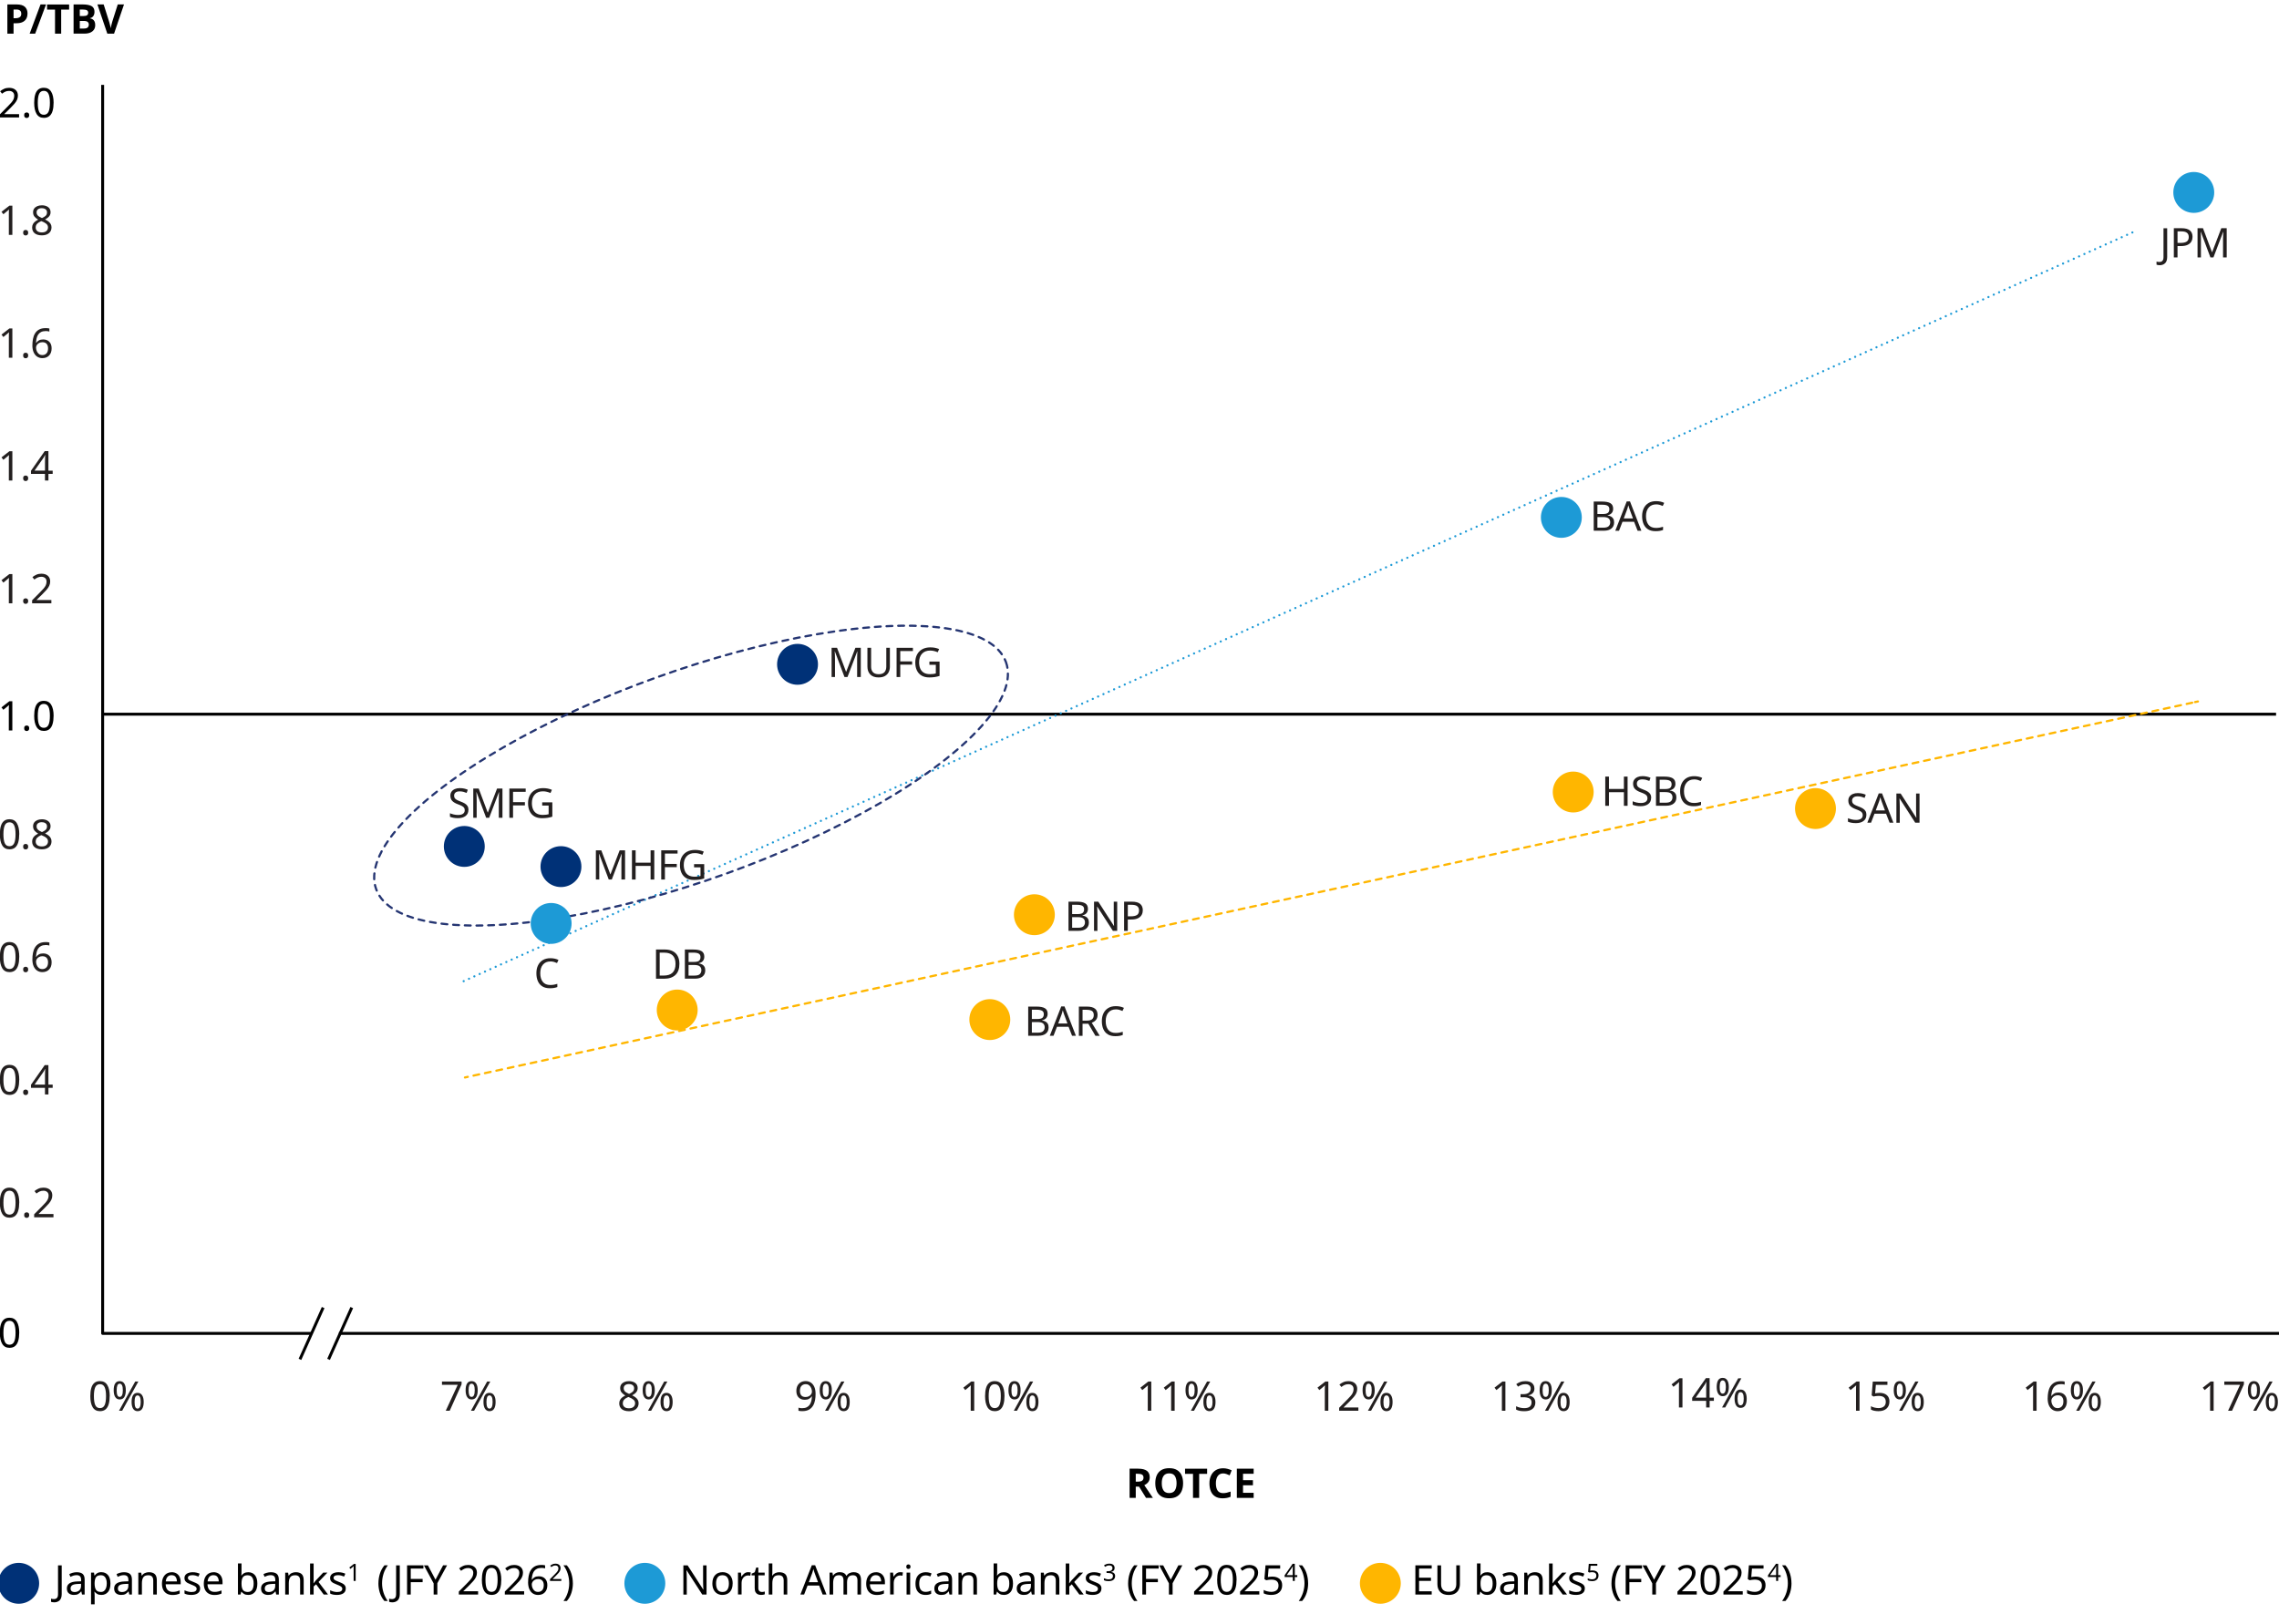 <?xml version="1.0" encoding="UTF-8"?>
<svg id="Layer_1" data-name="Layer 1" xmlns="http://www.w3.org/2000/svg" viewBox="0 0 780 556">
  <defs>
    <style>
      .cls-1 {
        fill: #221f20;
      }

      .cls-1, .cls-2, .cls-3, .cls-4, .cls-5, .cls-6 {
        stroke-width: 0px;
      }

      .cls-7 {
        stroke: #000;
        stroke-linejoin: round;
      }

      .cls-7, .cls-8, .cls-9, .cls-10, .cls-11 {
        fill: none;
      }

      .cls-2 {
        fill: #1d9ad6;
      }

      .cls-3 {
        fill: #ffb600;
      }

      .cls-8 {
        stroke: #253572;
        stroke-dasharray: 0 0 2 2;
      }

      .cls-8, .cls-9, .cls-10, .cls-11 {
        stroke-linecap: round;
        stroke-width: .75px;
      }

      .cls-9 {
        stroke-dasharray: 0 0 2 2;
      }

      .cls-9, .cls-11 {
        stroke: #ffb600;
      }

      .cls-4 {
        fill: #000;
      }

      .cls-5 {
        fill: #231f1f;
      }

      .cls-6 {
        fill: #003177;
      }

      .cls-12 {
        isolation: isolate;
      }

      .cls-10 {
        stroke: #1d9ad6;
        stroke-dasharray: 0 2;
      }
    </style>
  </defs>
  <g>
    <path class="cls-4" d="M6.54,40.2H-.07v-1.02l2.62-2.65c.5-.5.93-.95,1.27-1.34.35-.39.61-.78.78-1.15.18-.38.27-.79.27-1.24,0-.55-.16-.97-.49-1.25-.33-.28-.75-.43-1.27-.43-.49,0-.91.08-1.28.25s-.74.4-1.13.7l-.66-.83c.39-.33.84-.6,1.35-.83.51-.23,1.08-.34,1.72-.34.93,0,1.67.24,2.21.71.54.47.81,1.12.81,1.95,0,.52-.11,1.01-.32,1.47-.21.46-.51.91-.9,1.35s-.83.92-1.34,1.42l-2.09,2.06v.06h5.05v1.12Z"/>
    <path class="cls-4" d="M8.27,39.44c0-.35.08-.59.25-.73.17-.14.37-.21.6-.21s.45.07.62.21c.17.14.26.38.26.73s-.09.58-.26.73c-.17.15-.38.22-.62.22s-.43-.07-.6-.22c-.17-.15-.25-.39-.25-.73Z"/>
    <path class="cls-4" d="M18.34,35.19c0,1.07-.11,2-.34,2.77-.22.77-.58,1.36-1.06,1.77-.48.41-1.13.62-1.93.62-1.13,0-1.96-.46-2.5-1.37-.54-.91-.81-2.17-.81-3.79,0-1.08.11-2.01.33-2.77.22-.77.57-1.35,1.06-1.76.49-.41,1.12-.61,1.92-.61,1.12,0,1.96.45,2.51,1.35s.83,2.16.83,3.79ZM12.93,35.19c0,1.37.16,2.4.47,3.08.31.68.85,1.02,1.6,1.02s1.28-.34,1.6-1.01.48-1.71.48-3.09-.16-2.38-.48-3.07c-.32-.68-.86-1.02-1.6-1.02s-1.29.34-1.6,1.02c-.31.68-.47,1.7-.47,3.07Z"/>
  </g>
  <g>
    <path class="cls-4" d="M4.23,250.08h-1.21v-6.99c0-.4,0-.72.01-.97,0-.24.02-.49.04-.76-.15.15-.29.28-.41.38-.12.1-.28.23-.46.39l-1.06.87-.64-.83,2.7-2.1h1.02v10Z"/>
    <path class="cls-4" d="M8.27,249.32c0-.35.08-.59.25-.73.17-.14.37-.21.6-.21s.45.07.62.21c.17.14.26.38.26.73s-.09.58-.26.73c-.17.15-.38.22-.62.22s-.43-.07-.6-.22c-.17-.15-.25-.39-.25-.73Z"/>
    <path class="cls-4" d="M18.34,245.07c0,1.07-.11,2-.34,2.77-.22.77-.58,1.36-1.06,1.77s-1.13.62-1.93.62c-1.13,0-1.96-.46-2.5-1.37-.54-.91-.81-2.17-.81-3.79,0-1.08.11-2.01.33-2.77.22-.77.57-1.35,1.06-1.76.48-.41,1.12-.61,1.92-.61,1.12,0,1.96.45,2.51,1.35s.83,2.16.83,3.79ZM12.93,245.07c0,1.37.16,2.4.47,3.08.31.68.85,1.02,1.6,1.02s1.28-.34,1.6-1.01c.32-.68.48-1.71.48-3.09s-.16-2.38-.48-3.07c-.32-.68-.86-1.02-1.6-1.02s-1.29.34-1.6,1.02c-.31.68-.47,1.7-.47,3.07Z"/>
  </g>
  <path class="cls-4" d="M6.58,456.27c0,1.07-.11,2-.34,2.77-.22.77-.58,1.36-1.06,1.77s-1.13.62-1.93.62c-1.13,0-1.96-.46-2.5-1.37-.54-.91-.81-2.17-.81-3.79,0-1.08.11-2.01.33-2.77.22-.77.57-1.35,1.06-1.76.48-.41,1.12-.61,1.92-.61,1.12,0,1.96.45,2.51,1.35s.83,2.16.83,3.79ZM1.17,456.27c0,1.37.16,2.4.47,3.08.31.68.85,1.02,1.6,1.02s1.28-.34,1.6-1.01c.32-.68.48-1.71.48-3.09s-.16-2.38-.48-3.07c-.32-.68-.86-1.02-1.6-1.02s-1.29.34-1.6,1.02c-.31.68-.47,1.7-.47,3.07Z"/>
  <g>
    <path class="cls-4" d="M5.71,1.52c1.29,0,2.23.28,2.82.83.59.56.89,1.32.89,2.29,0,.58-.12,1.12-.36,1.63-.24.51-.65.92-1.21,1.23-.57.31-1.33.46-2.3.46h-.91v3.56h-2.12V1.52h3.19ZM5.6,3.26h-.96v2.97h.7c.6,0,1.07-.12,1.42-.36.35-.24.52-.62.52-1.16,0-.97-.56-1.46-1.68-1.46Z"/>
    <path class="cls-4" d="M15.76,1.52l-3.72,10h-1.89L13.87,1.52h1.89Z"/>
    <path class="cls-4" d="M20.94,11.52h-2.11V3.29h-2.72v-1.76h7.55v1.76h-2.72v8.23Z"/>
    <path class="cls-4" d="M25.19,1.52h3.11c1.33,0,2.34.19,3.02.56.68.37,1.02,1.03,1.02,1.97,0,.57-.13,1.05-.4,1.44s-.65.63-1.14.71v.07c.34.07.64.18.91.35.27.17.48.41.64.73.16.32.24.74.24,1.26,0,.91-.33,1.61-.98,2.13s-1.55.77-2.69.77h-3.74V1.52ZM27.31,5.49h1.23c.62,0,1.04-.1,1.28-.29.24-.2.36-.48.36-.85s-.14-.66-.42-.83c-.28-.17-.72-.25-1.33-.25h-1.12v2.23ZM27.31,7.17v2.6h1.38c.63,0,1.08-.12,1.33-.37.25-.25.38-.58.38-.99,0-.37-.13-.67-.38-.9-.26-.23-.72-.34-1.39-.34h-1.32Z"/>
    <path class="cls-4" d="M42.44,1.52l-3.4,10h-2.31l-3.39-10h2.14l1.88,5.95c.04.1.09.29.16.57s.14.56.22.87.13.56.15.76c.03-.21.08-.46.15-.76s.14-.59.22-.87c.08-.28.13-.46.15-.57l1.89-5.95h2.14Z"/>
  </g>
  <line class="cls-7" x1="35" y1="244.5" x2="779" y2="244.5"/>
  <g>
    <line class="cls-11" x1="159.13" y1="368.88" x2="160.11" y2="368.66"/>
    <line class="cls-9" x1="162.06" y1="368.24" x2="750.29" y2="240.58"/>
    <line class="cls-11" x1="751.27" y1="240.36" x2="752.25" y2="240.15"/>
  </g>
  <line class="cls-10" x1="158.7" y1="335.9" x2="731.32" y2="78.91"/>
  <ellipse class="cls-8" cx="236.52" cy="265.55" rx="114.57" ry="35.64" transform="translate(-76.06 95.97) rotate(-19.83)"/>
  <circle class="cls-2" cx="188.63" cy="316.14" r="7"/>
  <circle class="cls-2" cx="534.38" cy="177.13" r="7"/>
  <circle class="cls-2" cx="750.83" cy="65.88" r="7"/>
  <circle class="cls-3" cx="538.44" cy="271.15" r="7"/>
  <circle class="cls-3" cx="354.02" cy="313.16" r="7"/>
  <circle class="cls-3" cx="231.78" cy="345.78" r="7"/>
  <circle class="cls-6" cx="191.99" cy="296.69" r="7"/>
  <circle class="cls-6" cx="158.91" cy="289.78" r="7"/>
  <circle class="cls-3" cx="621.36" cy="276.81" r="7"/>
  <circle class="cls-6" cx="272.96" cy="227.43" r="7"/>
  <circle class="cls-3" cx="338.77" cy="349.06" r="7"/>
  <g id="y-tick-labels-svg_number-axis-svg_grid-y-svg_datawrapper-CV0gr-l90vy0-svg" data-name="y-tick-labels-svg number-axis-svg grid-y-svg datawrapper-CV0gr-l90vy0-svg">
    <g class="cls-12">
      <g class="cls-12">
        <path class="cls-5" d="M232.53,329.97c0,1.69-.46,2.96-1.38,3.82s-2.2,1.28-3.84,1.28h-2.79v-10h3.08c1.01,0,1.88.19,2.62.56.74.37,1.31.92,1.71,1.65.4.72.6,1.62.6,2.69ZM231.2,330.01c0-1.33-.33-2.31-.99-2.93s-1.59-.93-2.79-.93h-1.64v7.84h1.36c2.71,0,4.06-1.33,4.06-3.98Z"/>
        <path class="cls-5" d="M234.4,325.07h2.86c1.25,0,2.2.18,2.83.55.64.37.96,1.01.96,1.92,0,.59-.16,1.08-.49,1.46-.33.39-.8.64-1.41.75v.07c.42.07.8.19,1.14.36.34.18.61.43.8.76.2.33.29.75.29,1.27,0,.91-.31,1.6-.93,2.1-.62.5-1.47.74-2.54.74h-3.51v-10ZM235.66,329.32h1.85c.86,0,1.45-.14,1.76-.41s.48-.68.48-1.23-.19-.95-.58-1.18c-.39-.24-1.01-.36-1.85-.36h-1.65v3.18ZM235.66,330.37v3.63h2.02c.89,0,1.5-.17,1.85-.52s.52-.8.52-1.36c0-.52-.18-.94-.54-1.27-.36-.32-1-.48-1.92-.48h-1.92Z"/>
      </g>
    </g>
  </g>
  <g id="y-tick-labels-svg_number-axis-svg_grid-y-svg_datawrapper-CV0gr-l90vy0-svg-2" data-name="y-tick-labels-svg number-axis-svg grid-y-svg datawrapper-CV0gr-l90vy0-svg">
    <g class="cls-12">
      <g class="cls-12">
        <path class="cls-5" d="M188.36,329.16c-1.07,0-1.92.36-2.53,1.08-.62.72-.92,1.7-.92,2.95s.29,2.22.86,2.95c.57.72,1.44,1.08,2.58,1.08.44,0,.85-.04,1.25-.11.39-.07.77-.17,1.15-.28v1.09c-.37.14-.76.24-1.16.31-.4.07-.87.1-1.42.1-1.02,0-1.87-.21-2.55-.63-.68-.42-1.19-1.02-1.53-1.79-.34-.77-.51-1.68-.51-2.73s.18-1.9.55-2.67c.37-.77.91-1.37,1.63-1.81s1.59-.65,2.62-.65,1.97.2,2.76.59l-.5,1.06c-.31-.14-.65-.27-1.03-.38-.38-.11-.79-.17-1.24-.17Z"/>
      </g>
    </g>
  </g>
  <g id="y-tick-labels-svg_number-axis-svg_grid-y-svg_datawrapper-CV0gr-l90vy0-svg-3" data-name="y-tick-labels-svg number-axis-svg grid-y-svg datawrapper-CV0gr-l90vy0-svg">
    <g class="cls-12">
      <g class="cls-12">
        <path class="cls-5" d="M365.69,308.69h2.86c1.25,0,2.2.18,2.84.55.64.37.96,1.01.96,1.92,0,.59-.16,1.08-.49,1.46-.33.39-.8.64-1.41.75v.07c.42.07.8.19,1.14.36.34.18.61.43.8.76.2.33.29.75.29,1.27,0,.91-.31,1.6-.93,2.1-.62.5-1.47.74-2.54.74h-3.51v-10ZM366.95,312.94h1.85c.86,0,1.45-.14,1.76-.41s.48-.68.48-1.23-.19-.95-.58-1.18c-.39-.24-1.01-.36-1.86-.36h-1.65v3.18ZM366.95,313.99v3.63h2.02c.89,0,1.5-.17,1.85-.52s.52-.8.52-1.36c0-.52-.18-.94-.54-1.27-.36-.32-1-.48-1.93-.48h-1.92Z"/>
        <path class="cls-5" d="M382.36,318.68h-1.47l-5.35-8.3h-.05c.02.33.04.73.07,1.22s.04.98.04,1.5v5.59h-1.16v-10h1.46l5.33,8.27h.06c0-.15-.02-.37-.04-.67-.01-.3-.03-.62-.04-.98-.01-.35-.02-.68-.02-.98v-5.64h1.18v10Z"/>
        <path class="cls-5" d="M387.38,308.69c1.31,0,2.26.26,2.86.77.6.51.89,1.24.89,2.17,0,.55-.12,1.07-.37,1.55-.25.48-.66.87-1.25,1.17-.58.3-1.37.45-2.37.45h-1.15v3.89h-1.26v-10h2.64ZM387.27,309.76h-1.27v3.95h1.01c.95,0,1.66-.15,2.13-.46s.7-.83.7-1.57c0-.64-.21-1.12-.62-1.44-.41-.32-1.06-.48-1.95-.48Z"/>
      </g>
    </g>
  </g>
  <g id="y-tick-labels-svg_number-axis-svg_grid-y-svg_datawrapper-CV0gr-l90vy0-svg-4" data-name="y-tick-labels-svg number-axis-svg grid-y-svg datawrapper-CV0gr-l90vy0-svg">
    <g class="cls-12">
      <g class="cls-12">
        <path class="cls-5" d="M351.9,344.61h2.86c1.25,0,2.2.18,2.84.55.64.37.96,1.01.96,1.92,0,.59-.16,1.08-.49,1.46-.33.39-.8.64-1.41.75v.07c.42.07.8.19,1.14.36.34.18.61.43.8.76.2.33.29.75.29,1.27,0,.91-.31,1.6-.93,2.1-.62.5-1.47.74-2.54.74h-3.51v-10ZM353.16,348.86h1.85c.86,0,1.45-.14,1.76-.41s.48-.68.48-1.23-.19-.95-.58-1.18c-.39-.24-1.01-.36-1.86-.36h-1.65v3.18ZM353.16,349.91v3.63h2.02c.89,0,1.5-.17,1.85-.52s.52-.8.52-1.36c0-.52-.18-.94-.54-1.27-.36-.32-1-.48-1.93-.48h-1.92Z"/>
        <path class="cls-5" d="M366.92,354.6l-1.2-3.09h-3.96l-1.19,3.09h-1.27l3.91-10.04h1.13l3.89,10.04h-1.3ZM365.34,350.39l-1.12-3.02c-.03-.07-.08-.21-.14-.41-.06-.2-.13-.4-.19-.61-.06-.21-.11-.37-.15-.48-.06.29-.14.57-.22.85-.08.28-.15.49-.21.65l-1.13,3.02h3.16Z"/>
        <path class="cls-5" d="M372.01,344.61c1.24,0,2.16.24,2.75.71.59.47.89,1.18.89,2.14,0,.53-.1.98-.29,1.33-.2.35-.45.64-.75.85-.3.21-.62.38-.96.5l2.74,4.48h-1.47l-2.42-4.13h-1.99v4.13h-1.26v-10h2.76ZM371.94,345.7h-1.43v3.71h1.5c.81,0,1.4-.16,1.78-.48.37-.32.56-.8.56-1.42s-.2-1.12-.59-1.39c-.39-.27-1-.41-1.82-.41Z"/>
        <path class="cls-5" d="M381.89,345.57c-1.07,0-1.92.36-2.54,1.08-.62.72-.92,1.7-.92,2.95s.29,2.22.86,2.95c.57.72,1.44,1.08,2.58,1.08.44,0,.85-.04,1.25-.11s.77-.17,1.15-.28v1.09c-.37.14-.76.24-1.15.31-.4.07-.87.1-1.42.1-1.02,0-1.87-.21-2.55-.63-.68-.42-1.19-1.02-1.53-1.79-.34-.77-.51-1.68-.51-2.73s.18-1.9.55-2.67c.37-.77.91-1.37,1.63-1.81s1.59-.65,2.62-.65,1.97.2,2.76.59l-.5,1.06c-.31-.14-.65-.27-1.03-.38-.38-.11-.79-.17-1.24-.17Z"/>
      </g>
    </g>
  </g>
  <g class="cls-12">
    <g class="cls-12">
      <path class="cls-5" d="M557.05,275.87h-1.26v-4.66h-5.12v4.66h-1.26v-10h1.26v4.23h5.12v-4.23h1.26v10Z"/>
      <path class="cls-5" d="M565.1,273.19c0,.89-.32,1.58-.97,2.07s-1.51.74-2.6.74c-.56,0-1.08-.04-1.55-.13s-.87-.2-1.19-.35v-1.2c.34.15.75.28,1.25.41.5.12,1.02.18,1.55.18.75,0,1.31-.14,1.69-.43.38-.29.57-.68.57-1.18,0-.33-.07-.6-.21-.83-.14-.22-.38-.43-.72-.62-.34-.19-.81-.39-1.42-.61-.85-.31-1.49-.69-1.92-1.13-.44-.45-.65-1.06-.65-1.83,0-.53.14-.99.41-1.37.27-.38.65-.67,1.13-.88.48-.21,1.03-.31,1.66-.31.55,0,1.05.05,1.51.15s.87.24,1.25.41l-.39,1.08c-.35-.15-.72-.27-1.13-.38-.41-.1-.83-.15-1.27-.15-.62,0-1.1.13-1.41.4-.32.27-.47.62-.47,1.06,0,.34.07.62.21.84s.37.42.69.6c.32.18.75.37,1.29.57.59.21,1.08.45,1.49.69.41.25.71.54.92.89.21.35.32.78.32,1.3Z"/>
      <path class="cls-5" d="M566.77,265.87h2.86c1.25,0,2.2.18,2.83.55.64.37.96,1.01.96,1.92,0,.59-.16,1.08-.49,1.46-.33.39-.8.64-1.41.75v.07c.42.07.8.19,1.14.36.34.18.61.43.8.76.2.33.29.75.29,1.27,0,.91-.31,1.6-.93,2.1-.62.5-1.47.74-2.54.74h-3.51v-10ZM568.03,270.13h1.85c.86,0,1.45-.14,1.76-.41.32-.28.48-.68.48-1.23s-.2-.95-.58-1.18-1.01-.36-1.86-.36h-1.65v3.18ZM568.03,271.18v3.63h2.02c.89,0,1.5-.17,1.85-.52s.52-.8.52-1.36c0-.52-.18-.94-.54-1.27-.36-.32-1-.48-1.92-.48h-1.92Z"/>
      <path class="cls-5" d="M579.8,266.84c-1.07,0-1.92.36-2.53,1.08-.62.72-.92,1.7-.92,2.95s.29,2.22.86,2.95c.57.72,1.44,1.08,2.58,1.08.44,0,.86-.04,1.25-.11.39-.07.78-.17,1.15-.28v1.09c-.37.14-.76.24-1.15.31-.4.07-.87.1-1.42.1-1.02,0-1.87-.21-2.55-.63-.68-.42-1.19-1.02-1.53-1.79-.34-.77-.51-1.68-.51-2.73s.18-1.9.55-2.67.91-1.37,1.63-1.81,1.59-.65,2.62-.65,1.97.2,2.76.59l-.5,1.06c-.31-.14-.65-.27-1.03-.38-.38-.11-.79-.17-1.24-.17Z"/>
    </g>
  </g>
  <g id="y-tick-labels-svg_number-axis-svg_grid-y-svg_datawrapper-CV0gr-l90vy0-svg-5" data-name="y-tick-labels-svg number-axis-svg grid-y-svg datawrapper-CV0gr-l90vy0-svg">
    <g class="cls-12">
      <g class="cls-12">
        <path class="cls-5" d="M545.46,171.71h2.86c1.25,0,2.2.18,2.83.55.64.37.96,1.01.96,1.92,0,.59-.16,1.08-.49,1.46-.33.39-.8.64-1.41.75v.07c.42.07.8.19,1.14.36.34.18.61.43.8.76.2.33.29.75.29,1.27,0,.91-.31,1.6-.93,2.1-.62.5-1.47.74-2.54.74h-3.51v-10ZM546.72,175.97h1.85c.86,0,1.45-.14,1.76-.41.32-.28.48-.68.48-1.23s-.2-.95-.58-1.18-1.01-.36-1.86-.36h-1.65v3.18ZM546.72,177.02v3.63h2.02c.89,0,1.5-.17,1.85-.52s.52-.8.52-1.36c0-.52-.18-.94-.54-1.27-.36-.32-1-.48-1.92-.48h-1.92Z"/>
        <path class="cls-5" d="M560.48,181.71l-1.21-3.09h-3.96l-1.19,3.09h-1.28l3.91-10.04h1.13l3.89,10.04h-1.3ZM558.9,177.49l-1.12-3.02c-.03-.07-.07-.21-.14-.41-.07-.2-.13-.4-.19-.61s-.11-.37-.15-.48c-.07.29-.14.57-.22.85-.08.28-.15.49-.21.65l-1.13,3.02h3.16Z"/>
        <path class="cls-5" d="M566.81,172.68c-1.07,0-1.92.36-2.53,1.08-.62.72-.93,1.7-.93,2.95s.29,2.22.86,2.95c.57.72,1.44,1.08,2.58,1.08.44,0,.85-.04,1.25-.11.39-.07.77-.17,1.15-.28v1.09c-.38.14-.76.24-1.16.31-.4.07-.87.1-1.42.1-1.02,0-1.87-.21-2.55-.63-.68-.42-1.19-1.02-1.53-1.79-.34-.77-.51-1.68-.51-2.73s.19-1.9.55-2.67c.37-.77.91-1.37,1.63-1.81s1.59-.65,2.62-.65,1.97.2,2.76.59l-.5,1.06c-.31-.14-.65-.27-1.03-.38-.38-.11-.79-.17-1.24-.17Z"/>
      </g>
    </g>
  </g>
  <g id="y-tick-labels-svg_number-axis-svg_grid-y-svg_datawrapper-CV0gr-l90vy0-svg-6" data-name="y-tick-labels-svg number-axis-svg grid-y-svg datawrapper-CV0gr-l90vy0-svg">
    <g class="cls-12">
      <g class="cls-12">
        <path class="cls-5" d="M739.12,90.79c-.22,0-.42-.02-.59-.05s-.32-.08-.45-.13v-1.06c.15.04.31.07.48.1.17.03.35.04.53.04.23,0,.46-.05.67-.14.21-.09.38-.26.51-.49s.2-.56.2-.98v-9.94h1.26v9.84c0,.96-.24,1.67-.71,2.13-.47.46-1.11.69-1.89.69Z"/>
        <path class="cls-5" d="M746.65,78.13c1.31,0,2.26.26,2.86.77.6.51.9,1.24.9,2.17,0,.55-.12,1.07-.37,1.55-.25.48-.66.87-1.25,1.17s-1.38.45-2.37.45h-1.15v3.89h-1.26v-10h2.65ZM746.54,79.21h-1.27v3.95h1.01c.95,0,1.66-.15,2.13-.46s.7-.83.7-1.57c0-.64-.21-1.12-.62-1.44-.41-.32-1.06-.48-1.95-.48Z"/>
        <path class="cls-5" d="M756.53,88.13l-3.29-8.76h-.06c.03.29.05.68.07,1.17.02.49.03,1,.03,1.53v6.06h-1.16v-10h1.86l3.08,8.19h.06l3.13-8.19h1.85v10h-1.25v-6.15c0-.49.01-.97.04-1.44s.04-.86.06-1.16h-.06l-3.33,8.75h-1.04Z"/>
      </g>
    </g>
  </g>
  <g id="y-tick-labels-svg_number-axis-svg_grid-y-svg_datawrapper-CV0gr-l90vy0-svg-7" data-name="y-tick-labels-svg number-axis-svg grid-y-svg datawrapper-CV0gr-l90vy0-svg">
    <g class="cls-12">
      <g class="cls-12">
        <path class="cls-5" d="M638.78,278.99c0,.89-.32,1.58-.97,2.07-.64.49-1.51.74-2.6.74-.56,0-1.08-.04-1.55-.13-.48-.08-.87-.2-1.19-.35v-1.2c.34.15.75.28,1.25.41.5.12,1.02.18,1.55.18.75,0,1.31-.14,1.69-.43.38-.29.57-.68.57-1.18,0-.33-.07-.6-.21-.83-.14-.22-.38-.43-.72-.62-.34-.19-.81-.39-1.42-.61-.85-.31-1.49-.69-1.93-1.13-.43-.45-.65-1.06-.65-1.83,0-.53.13-.99.41-1.37.27-.38.65-.67,1.13-.88.48-.21,1.03-.31,1.66-.31.55,0,1.05.05,1.51.15s.87.24,1.25.41l-.39,1.08c-.35-.15-.72-.27-1.13-.38-.41-.1-.83-.15-1.27-.15-.62,0-1.1.13-1.41.4-.32.27-.48.62-.48,1.06,0,.34.07.62.21.84.14.22.37.42.69.6.32.18.75.37,1.29.57.59.21,1.09.45,1.49.69.41.25.71.54.92.89.21.35.31.78.31,1.3Z"/>
        <path class="cls-5" d="M646.72,281.66l-1.2-3.09h-3.96l-1.19,3.09h-1.27l3.91-10.04h1.13l3.89,10.04h-1.3ZM645.14,277.45l-1.12-3.02c-.03-.07-.07-.21-.14-.41-.06-.2-.13-.4-.19-.61s-.11-.37-.15-.48c-.06.29-.14.57-.22.85-.08.28-.15.49-.21.65l-1.13,3.02h3.16Z"/>
        <path class="cls-5" d="M656.97,281.66h-1.47l-5.35-8.3h-.05c.02.33.04.73.07,1.22.03.49.04.98.04,1.5v5.59h-1.16v-10h1.46l5.33,8.27h.05c0-.15-.02-.37-.04-.67-.01-.3-.03-.62-.04-.98-.01-.35-.02-.68-.02-.98v-5.64h1.18v10Z"/>
      </g>
    </g>
  </g>
  <g id="y-tick-labels-svg_number-axis-svg_grid-y-svg_datawrapper-CV0gr-l90vy0-svg-8" data-name="y-tick-labels-svg number-axis-svg grid-y-svg datawrapper-CV0gr-l90vy0-svg">
    <g class="cls-12">
      <g class="cls-12">
        <path class="cls-5" d="M289.03,231.78l-3.29-8.76h-.06c.03.29.05.68.07,1.17.02.49.03,1,.03,1.53v6.06h-1.16v-10h1.86l3.08,8.19h.06l3.14-8.19h1.85v10h-1.25v-6.15c0-.49.01-.97.03-1.44s.04-.86.06-1.16h-.06l-3.33,8.75h-1.04Z"/>
        <path class="cls-5" d="M304.57,221.78v6.47c0,.69-.14,1.31-.42,1.87-.28.56-.71.99-1.28,1.32-.57.32-1.3.48-2.19.48-1.24,0-2.19-.34-2.83-1.02-.65-.68-.97-1.57-.97-2.68v-6.44h1.26v6.48c0,.81.22,1.44.65,1.89.43.45,1.09.67,1.97.67s1.56-.24,1.97-.72c.41-.48.61-1.1.61-1.85v-6.47h1.25Z"/>
        <path class="cls-5" d="M308.12,231.78h-1.26v-10h5.59v1.11h-4.33v3.54h4.06v1.11h-4.06v4.24Z"/>
        <path class="cls-5" d="M318.11,226.5h3.46v4.9c-.54.18-1.09.31-1.64.39s-1.18.13-1.88.13c-1.04,0-1.91-.21-2.62-.62-.71-.42-1.25-1.01-1.62-1.78-.37-.77-.55-1.68-.55-2.74s.21-1.95.62-2.72c.41-.77,1-1.36,1.77-1.79s1.7-.64,2.79-.64c.56,0,1.09.05,1.59.15.5.1.96.25,1.39.43l-.48,1.09c-.35-.16-.75-.29-1.2-.41-.44-.11-.9-.17-1.38-.17-1.19,0-2.13.36-2.79,1.08-.67.72-1,1.7-1,2.95,0,.79.13,1.5.38,2.11.26.61.66,1.09,1.21,1.43s1.27.51,2.17.51c.44,0,.81-.02,1.12-.07.31-.05.59-.1.84-.17v-2.97h-2.2v-1.12Z"/>
      </g>
    </g>
  </g>
  <g id="y-tick-labels-svg_number-axis-svg_grid-y-svg_datawrapper-CV0gr-l90vy0-svg-9" data-name="y-tick-labels-svg number-axis-svg grid-y-svg datawrapper-CV0gr-l90vy0-svg">
    <g class="cls-12">
      <g class="cls-12">
        <path class="cls-5" d="M160.31,277.29c0,.89-.32,1.58-.97,2.07s-1.51.74-2.6.74c-.56,0-1.08-.04-1.55-.13-.48-.08-.87-.2-1.19-.35v-1.2c.34.15.75.28,1.25.41.5.12,1.02.18,1.55.18.75,0,1.31-.14,1.69-.43.38-.29.57-.68.57-1.18,0-.33-.07-.6-.21-.83-.14-.22-.38-.43-.72-.62-.34-.19-.81-.39-1.42-.61-.85-.31-1.49-.69-1.92-1.13-.43-.45-.65-1.06-.65-1.83,0-.53.14-.99.41-1.37.27-.38.65-.67,1.13-.88.48-.21,1.03-.31,1.66-.31.55,0,1.05.05,1.51.15.46.1.87.24,1.25.41l-.39,1.08c-.35-.15-.72-.27-1.13-.38-.41-.1-.83-.15-1.27-.15-.62,0-1.1.13-1.41.4-.32.27-.48.62-.48,1.06,0,.34.07.62.21.84.14.22.37.42.69.6.32.18.75.37,1.29.57.59.21,1.08.45,1.49.69.41.25.71.54.92.89.21.35.32.78.32,1.3Z"/>
        <path class="cls-5" d="M166.39,279.97l-3.29-8.76h-.06c.03.29.05.68.07,1.17.02.49.03,1,.03,1.53v6.06h-1.16v-10h1.86l3.08,8.19h.06l3.14-8.19h1.85v10h-1.25v-6.15c0-.49.01-.97.03-1.44s.04-.86.06-1.16h-.06l-3.33,8.75h-1.04Z"/>
        <path class="cls-5" d="M175.59,279.97h-1.26v-10h5.59v1.11h-4.33v3.54h4.06v1.11h-4.06v4.24Z"/>
        <path class="cls-5" d="M185.58,274.69h3.46v4.9c-.54.18-1.09.31-1.64.39-.55.08-1.18.13-1.88.13-1.04,0-1.91-.21-2.62-.62-.71-.42-1.25-1.01-1.62-1.78-.37-.77-.55-1.68-.55-2.74s.21-1.95.62-2.72,1-1.36,1.77-1.79,1.7-.64,2.79-.64c.56,0,1.09.05,1.59.15s.96.25,1.39.43l-.48,1.09c-.36-.16-.75-.29-1.2-.41-.44-.11-.9-.17-1.38-.17-1.2,0-2.12.36-2.79,1.08-.67.72-1,1.7-1,2.95,0,.79.13,1.5.39,2.11.26.61.66,1.09,1.21,1.43.55.34,1.27.51,2.17.51.44,0,.81-.02,1.12-.07.31-.05.59-.1.84-.17v-2.97h-2.2v-1.12Z"/>
      </g>
    </g>
  </g>
  <g id="y-tick-labels-svg_number-axis-svg_grid-y-svg_datawrapper-CV0gr-l90vy0-svg-10" data-name="y-tick-labels-svg number-axis-svg grid-y-svg datawrapper-CV0gr-l90vy0-svg">
    <g class="cls-12">
      <g class="cls-12">
        <path class="cls-5" d="M208.35,301.11l-3.29-8.76h-.06c.03.29.05.68.07,1.17.02.49.03,1,.03,1.53v6.06h-1.16v-10h1.86l3.08,8.19h.06l3.14-8.19h1.85v10h-1.25v-6.15c0-.49.01-.97.04-1.44s.04-.86.06-1.16h-.06l-3.33,8.75h-1.04Z"/>
        <path class="cls-5" d="M223.93,301.11h-1.26v-4.66h-5.12v4.66h-1.26v-10h1.26v4.23h5.12v-4.23h1.26v10Z"/>
        <path class="cls-5" d="M227.57,301.11h-1.26v-10h5.59v1.11h-4.33v3.54h4.06v1.11h-4.06v4.24Z"/>
        <path class="cls-5" d="M237.56,295.84h3.46v4.9c-.54.18-1.09.31-1.64.39-.55.08-1.18.13-1.88.13-1.04,0-1.91-.21-2.62-.62-.71-.42-1.25-1.01-1.62-1.78-.37-.77-.55-1.68-.55-2.74s.21-1.95.62-2.72c.41-.77,1-1.36,1.77-1.79.77-.42,1.7-.64,2.79-.64.56,0,1.09.05,1.59.15.5.1.96.25,1.39.43l-.48,1.09c-.36-.16-.75-.29-1.2-.41-.44-.11-.9-.17-1.38-.17-1.2,0-2.13.36-2.79,1.08-.67.72-1,1.7-1,2.95,0,.79.13,1.5.39,2.11.26.61.66,1.09,1.21,1.43.55.34,1.27.51,2.17.51.44,0,.81-.02,1.12-.07.31-.05.59-.1.84-.17v-2.97h-2.2v-1.12Z"/>
      </g>
    </g>
  </g>
  <line class="cls-7" x1="116.01" y1="456.49" x2="780" y2="456.49"/>
  <polyline class="cls-7" points="35.13 29.06 35.13 456.49 106.54 456.49"/>
  <g>
    <line class="cls-7" x1="110.6" y1="447.65" x2="102.66" y2="465.38"/>
    <line class="cls-7" x1="120.39" y1="447.65" x2="112.45" y2="465.38"/>
  </g>
  <g class="cls-12">
    <g class="cls-12">
      <path class="cls-5" d="M37.54,477.97c0,1.07-.11,2-.34,2.76-.22.77-.58,1.36-1.06,1.77-.49.41-1.13.62-1.93.62-1.13,0-1.96-.46-2.5-1.36-.54-.91-.8-2.17-.8-3.79,0-1.08.11-2.01.33-2.77.22-.76.57-1.35,1.06-1.76s1.12-.61,1.92-.61c1.12,0,1.96.45,2.51,1.35.55.9.83,2.16.83,3.79ZM32.14,477.97c0,1.37.16,2.4.47,3.08.31.68.85,1.02,1.6,1.02s1.28-.34,1.6-1.01c.32-.68.48-1.71.48-3.09s-.16-2.38-.48-3.07c-.32-.68-.86-1.02-1.6-1.02s-1.29.34-1.6,1.02c-.31.68-.47,1.7-.47,3.07Z"/>
      <path class="cls-5" d="M40.96,472.84c.69,0,1.21.27,1.57.82.36.55.53,1.31.53,2.3s-.17,1.76-.51,2.32c-.34.56-.87.83-1.59.83-.66,0-1.17-.28-1.52-.83-.35-.55-.53-1.33-.53-2.32s.16-1.76.49-2.3c.33-.55.84-.82,1.55-.82ZM40.96,473.71c-.35,0-.61.19-.78.57-.16.38-.25.94-.25,1.69s.08,1.31.25,1.69c.16.38.42.57.78.57.72,0,1.08-.76,1.08-2.27s-.36-2.25-1.08-2.25ZM47.35,472.98l-5.54,10h-1.08l5.54-10h1.08ZM47.08,476.85c.68,0,1.2.27,1.56.82.36.55.54,1.31.54,2.3s-.17,1.76-.51,2.32c-.34.56-.87.83-1.59.83-.66,0-1.17-.28-1.52-.83-.35-.55-.52-1.33-.52-2.32s.16-1.76.49-2.3c.33-.55.85-.82,1.55-.82ZM47.08,477.73c-.36,0-.61.19-.78.56-.16.37-.24.93-.24,1.68s.08,1.32.24,1.7c.16.38.42.57.78.57.72,0,1.08-.76,1.08-2.27s-.36-2.24-1.08-2.24Z"/>
    </g>
  </g>
  <g class="cls-12">
    <g class="cls-12">
      <path class="cls-5" d="M152.56,482.98l4.1-8.88h-5.39v-1.12h6.71v.95l-4.06,9.04h-1.36Z"/>
      <path class="cls-5" d="M161.4,472.84c.69,0,1.21.27,1.57.82.35.55.53,1.31.53,2.3s-.17,1.76-.51,2.32c-.34.56-.87.83-1.59.83-.66,0-1.17-.28-1.52-.83-.35-.55-.52-1.33-.52-2.32s.16-1.76.49-2.3c.33-.55.85-.82,1.55-.82ZM161.4,473.71c-.36,0-.61.19-.78.57-.16.38-.24.94-.24,1.69s.08,1.31.24,1.69c.16.38.42.57.78.57.72,0,1.08-.76,1.08-2.27s-.36-2.25-1.08-2.25ZM167.8,472.98l-5.54,10h-1.08l5.54-10h1.08ZM167.52,476.85c.68,0,1.2.27,1.56.82.36.55.54,1.31.54,2.3s-.17,1.76-.51,2.32c-.34.56-.87.83-1.59.83-.66,0-1.17-.28-1.52-.83-.35-.55-.53-1.33-.53-2.32s.16-1.76.49-2.3c.33-.55.84-.82,1.55-.82ZM167.52,477.73c-.35,0-.61.19-.78.56-.16.37-.25.93-.25,1.68s.08,1.32.25,1.7.42.57.78.57c.72,0,1.08-.76,1.08-2.27s-.36-2.24-1.08-2.24Z"/>
    </g>
  </g>
  <g class="cls-12">
    <g class="cls-12">
      <path class="cls-5" d="M215.25,472.84c.88,0,1.6.21,2.16.62.56.41.84,1,.84,1.78,0,.4-.09.75-.26,1.05-.17.3-.4.56-.69.79-.29.23-.61.43-.95.61.41.2.78.42,1.12.67s.6.53.8.86c.2.33.3.72.3,1.18,0,.84-.3,1.5-.89,2-.59.49-1.39.73-2.39.73-1.07,0-1.9-.24-2.48-.71-.58-.47-.87-1.13-.87-1.98,0-.46.1-.85.29-1.19.19-.34.45-.62.76-.87.32-.24.66-.45,1.02-.62-.49-.28-.9-.62-1.24-1.02-.34-.4-.51-.9-.51-1.52,0-.51.13-.95.39-1.29.26-.35.62-.62,1.06-.81.45-.19.96-.28,1.53-.28ZM213.15,480.44c0,.49.17.89.52,1.21.34.32.88.48,1.6.48.68,0,1.2-.16,1.56-.48.36-.32.54-.74.54-1.25,0-.49-.19-.89-.57-1.21s-.89-.6-1.53-.85l-.22-.08c-.62.26-1.09.56-1.41.9-.32.34-.48.77-.48,1.28ZM215.24,473.84c-.51,0-.94.12-1.27.37-.33.25-.5.6-.5,1.07,0,.35.08.63.25.87s.38.43.67.59c.28.16.59.32.92.47.49-.21.89-.45,1.22-.74.33-.29.5-.69.5-1.19,0-.47-.16-.82-.49-1.07-.33-.25-.76-.37-1.3-.37Z"/>
      <path class="cls-5" d="M222,472.84c.69,0,1.21.27,1.57.82.36.55.53,1.31.53,2.3s-.17,1.76-.51,2.32c-.34.56-.87.83-1.59.83-.66,0-1.17-.28-1.52-.83-.35-.55-.52-1.33-.52-2.32s.16-1.76.49-2.3.84-.82,1.55-.82ZM222,473.71c-.35,0-.61.19-.78.57s-.25.94-.25,1.69.08,1.31.25,1.69c.16.38.42.57.78.57.72,0,1.08-.76,1.08-2.27s-.36-2.25-1.08-2.25ZM228.4,472.98l-5.54,10h-1.08l5.54-10h1.08ZM228.12,476.85c.68,0,1.2.27,1.56.82.36.55.54,1.31.54,2.3s-.17,1.76-.51,2.32c-.34.56-.87.83-1.59.83-.66,0-1.17-.28-1.52-.83-.35-.55-.53-1.33-.53-2.32s.16-1.76.49-2.3c.33-.55.84-.82,1.55-.82ZM228.12,477.73c-.36,0-.61.19-.78.56-.16.37-.25.93-.25,1.68s.08,1.32.25,1.7c.16.38.42.57.78.57.72,0,1.08-.76,1.08-2.27s-.36-2.24-1.08-2.24Z"/>
    </g>
  </g>
  <g class="cls-12">
    <g class="cls-12">
      <path class="cls-5" d="M279.14,477.25c0,.72-.06,1.43-.19,2.12-.13.7-.35,1.33-.69,1.89s-.8,1.01-1.4,1.35c-.6.34-1.37.5-2.32.5-.19,0-.4-.01-.65-.03-.25-.02-.45-.06-.61-.11v-1.05c.36.12.77.18,1.23.18.65,0,1.19-.11,1.62-.32.42-.21.76-.51,1.01-.88.25-.37.43-.8.55-1.29.11-.49.18-1.01.2-1.55h-.08c-.21.32-.5.59-.89.82-.39.23-.88.34-1.49.34-.86,0-1.55-.26-2.08-.79s-.79-1.27-.79-2.23c0-.7.13-1.3.4-1.81.27-.5.64-.89,1.11-1.16.48-.27,1.04-.41,1.68-.41s1.21.16,1.72.48c.51.32.92.81,1.22,1.46.3.65.45,1.47.45,2.47ZM275.75,473.88c-.58,0-1.05.19-1.42.57-.37.38-.55.97-.55,1.75,0,.64.16,1.15.47,1.52.31.37.79.55,1.45.55.45,0,.84-.09,1.16-.27.33-.18.58-.41.76-.69.18-.28.27-.57.27-.87,0-.4-.08-.8-.24-1.19-.16-.39-.4-.72-.71-.98-.32-.26-.71-.39-1.19-.39Z"/>
      <path class="cls-5" d="M282.6,472.84c.69,0,1.21.27,1.57.82.36.55.53,1.31.53,2.3s-.17,1.76-.51,2.32c-.34.56-.87.83-1.59.83-.66,0-1.17-.28-1.52-.83-.35-.55-.52-1.33-.52-2.32s.16-1.76.49-2.3c.33-.55.84-.82,1.55-.82ZM282.6,473.71c-.36,0-.61.19-.78.57s-.25.94-.25,1.69.08,1.31.25,1.69c.16.38.42.57.78.57.72,0,1.08-.76,1.08-2.27s-.36-2.25-1.08-2.25ZM289,472.98l-5.54,10h-1.08l5.54-10h1.08ZM288.72,476.85c.68,0,1.2.27,1.56.82.36.55.54,1.31.54,2.3s-.17,1.76-.51,2.32c-.34.56-.87.83-1.59.83-.66,0-1.17-.28-1.52-.83-.35-.55-.52-1.33-.52-2.32s.16-1.76.49-2.3c.33-.55.84-.82,1.55-.82ZM288.72,477.73c-.36,0-.61.19-.78.56-.16.37-.25.93-.25,1.68s.08,1.32.25,1.7.42.57.78.57c.72,0,1.08-.76,1.08-2.27s-.36-2.24-1.08-2.24Z"/>
    </g>
  </g>
  <g class="cls-12">
    <g class="cls-12">
      <path class="cls-5" d="M333.43,482.98h-1.2v-6.99c0-.4,0-.72.01-.97,0-.24.02-.49.04-.76-.15.15-.28.28-.41.38-.12.1-.28.23-.46.39l-1.06.87-.64-.83,2.7-2.1h1.02v10Z"/>
      <path class="cls-5" d="M343.79,477.97c0,1.07-.11,2-.34,2.76-.22.77-.58,1.36-1.06,1.77-.49.41-1.13.62-1.93.62-1.13,0-1.96-.46-2.5-1.36-.54-.91-.81-2.17-.81-3.79,0-1.08.11-2.01.33-2.77.22-.76.57-1.35,1.06-1.76s1.12-.61,1.92-.61c1.12,0,1.96.45,2.51,1.35.55.9.83,2.16.83,3.79ZM338.38,477.97c0,1.37.16,2.4.47,3.08.31.68.85,1.02,1.6,1.02s1.28-.34,1.6-1.01.48-1.71.48-3.09-.16-2.38-.48-3.07c-.32-.68-.86-1.02-1.6-1.02s-1.29.34-1.6,1.02c-.31.68-.47,1.7-.47,3.07Z"/>
      <path class="cls-5" d="M347.2,472.84c.69,0,1.21.27,1.57.82s.53,1.31.53,2.3-.17,1.76-.51,2.32c-.34.56-.87.83-1.59.83-.66,0-1.17-.28-1.52-.83-.35-.55-.53-1.33-.53-2.32s.16-1.76.49-2.3c.33-.55.84-.82,1.55-.82ZM347.2,473.71c-.35,0-.61.19-.78.57-.16.38-.25.94-.25,1.69s.08,1.31.25,1.69c.16.38.42.57.78.57.72,0,1.08-.76,1.08-2.27s-.36-2.25-1.08-2.25ZM353.6,472.98l-5.54,10h-1.08l5.54-10h1.08ZM353.32,476.85c.68,0,1.2.27,1.56.82.36.55.54,1.31.54,2.3s-.17,1.76-.51,2.32c-.34.56-.87.83-1.59.83-.66,0-1.17-.28-1.52-.83-.35-.55-.53-1.33-.53-2.32s.16-1.76.49-2.3c.33-.55.84-.82,1.55-.82ZM353.32,477.73c-.35,0-.61.19-.78.56-.16.37-.24.93-.24,1.68s.08,1.32.24,1.7c.16.38.42.57.78.57.72,0,1.08-.76,1.08-2.27s-.36-2.24-1.08-2.24Z"/>
    </g>
  </g>
  <g class="cls-12">
    <g class="cls-12">
      <path class="cls-5" d="M394.03,482.98h-1.2v-6.99c0-.4,0-.72.01-.97,0-.24.02-.49.04-.76-.15.15-.29.28-.41.38s-.28.23-.46.39l-1.06.87-.64-.83,2.7-2.1h1.02v10Z"/>
      <path class="cls-5" d="M402.03,482.98h-1.2v-6.99c0-.4,0-.72.01-.97,0-.24.02-.49.04-.76-.15.15-.29.28-.41.38s-.28.23-.46.39l-1.06.87-.64-.83,2.7-2.1h1.02v10Z"/>
      <path class="cls-5" d="M407.8,472.84c.69,0,1.21.27,1.57.82s.53,1.31.53,2.3-.17,1.76-.51,2.32c-.34.56-.87.83-1.59.83-.66,0-1.17-.28-1.52-.83-.35-.55-.53-1.33-.53-2.32s.16-1.76.49-2.3c.33-.55.84-.82,1.55-.82ZM407.8,473.71c-.36,0-.61.19-.78.57s-.25.94-.25,1.69.08,1.31.25,1.69c.16.38.42.57.78.57.72,0,1.08-.76,1.08-2.27s-.36-2.25-1.08-2.25ZM414.2,472.98l-5.54,10h-1.08l5.54-10h1.08ZM413.92,476.85c.68,0,1.2.27,1.56.82.36.55.54,1.31.54,2.3s-.17,1.76-.51,2.32c-.34.56-.87.83-1.59.83-.66,0-1.17-.28-1.52-.83-.35-.55-.53-1.33-.53-2.32s.16-1.76.49-2.3c.33-.55.84-.82,1.55-.82ZM413.92,477.73c-.35,0-.61.19-.78.56-.16.37-.25.93-.25,1.68s.08,1.32.25,1.7c.16.38.42.57.78.57.72,0,1.08-.76,1.08-2.27s-.36-2.24-1.08-2.24Z"/>
    </g>
  </g>
  <g class="cls-12">
    <g class="cls-12">
      <path class="cls-5" d="M454.63,482.98h-1.21v-6.99c0-.4,0-.72.02-.97,0-.24.02-.49.04-.76-.15.15-.29.28-.41.38s-.28.23-.46.39l-1.06.87-.64-.83,2.7-2.1h1.02v10Z"/>
      <path class="cls-5" d="M464.94,482.98h-6.61v-1.02l2.62-2.65c.5-.5.93-.95,1.27-1.34.35-.39.61-.78.78-1.16.18-.38.27-.79.27-1.24,0-.55-.16-.97-.49-1.25-.33-.28-.75-.43-1.28-.43-.48,0-.91.08-1.28.25-.37.17-.75.4-1.13.7l-.66-.83c.39-.33.84-.6,1.35-.83.51-.23,1.08-.34,1.71-.34.93,0,1.67.24,2.21.71.54.47.81,1.12.81,1.95,0,.52-.11,1.01-.32,1.47s-.51.91-.9,1.35-.83.92-1.34,1.42l-2.09,2.06v.06h5.05v1.12Z"/>
      <path class="cls-5" d="M468.4,472.84c.69,0,1.21.27,1.57.82.35.55.53,1.31.53,2.3s-.17,1.76-.51,2.32c-.34.56-.87.83-1.59.83-.66,0-1.17-.28-1.52-.83-.35-.55-.53-1.33-.53-2.32s.16-1.76.49-2.3c.33-.55.85-.82,1.55-.82ZM468.4,473.71c-.36,0-.61.19-.78.57-.16.38-.24.94-.24,1.69s.08,1.31.24,1.69c.16.38.42.57.78.57.72,0,1.08-.76,1.08-2.27s-.36-2.25-1.08-2.25ZM474.8,472.98l-5.54,10h-1.08l5.54-10h1.08ZM474.52,476.85c.68,0,1.2.27,1.56.82.36.55.54,1.31.54,2.3s-.17,1.76-.51,2.32c-.34.56-.87.83-1.59.83-.66,0-1.17-.28-1.52-.83-.35-.55-.53-1.33-.53-2.32s.16-1.76.49-2.3c.33-.55.84-.82,1.55-.82ZM474.52,477.73c-.35,0-.61.19-.78.56-.16.37-.25.93-.25,1.68s.08,1.32.25,1.7c.16.38.42.57.78.57.72,0,1.08-.76,1.08-2.27s-.36-2.24-1.08-2.24Z"/>
    </g>
  </g>
  <g class="cls-12">
    <g class="cls-12">
      <path class="cls-5" d="M515.23,482.98h-1.2v-6.99c0-.4,0-.72.01-.97,0-.24.02-.49.04-.76-.15.15-.29.28-.41.38s-.28.23-.46.39l-1.06.87-.64-.83,2.7-2.1h1.02v10Z"/>
      <path class="cls-5" d="M525.17,475.32c0,.67-.19,1.21-.56,1.6s-.88.66-1.51.79v.06c.8.09,1.4.35,1.79.76.39.41.59.95.59,1.61,0,.58-.14,1.09-.41,1.55s-.69.8-1.25,1.06-1.29.38-2.18.38c-.52,0-1.01-.04-1.46-.12-.45-.08-.88-.22-1.29-.43v-1.15c.42.21.87.37,1.36.48.49.12.95.17,1.4.17.9,0,1.54-.17,1.94-.52.4-.35.59-.83.59-1.45s-.25-1.08-.74-1.35c-.49-.28-1.18-.41-2.06-.41h-.97v-1.05h.98c.82,0,1.44-.17,1.87-.52.42-.34.64-.8.64-1.37,0-.49-.16-.86-.49-1.13-.33-.27-.77-.4-1.33-.4s-1,.08-1.39.24c-.38.16-.76.36-1.13.6l-.62-.84c.36-.28.8-.52,1.32-.73s1.13-.31,1.8-.31c1.05,0,1.82.23,2.33.7s.76,1.06.76,1.78Z"/>
      <path class="cls-5" d="M529,472.84c.69,0,1.21.27,1.57.82s.53,1.31.53,2.3-.17,1.76-.51,2.32c-.34.56-.87.83-1.59.83-.66,0-1.17-.28-1.52-.83-.35-.55-.53-1.33-.53-2.32s.16-1.76.49-2.3c.33-.55.84-.82,1.55-.82ZM529,473.71c-.36,0-.61.19-.78.57s-.25.94-.25,1.69.08,1.31.25,1.69c.16.38.42.57.78.57.72,0,1.08-.76,1.08-2.27s-.36-2.25-1.08-2.25ZM535.4,472.98l-5.54,10h-1.08l5.54-10h1.08ZM535.12,476.85c.68,0,1.2.27,1.56.82.36.55.54,1.31.54,2.3s-.17,1.76-.51,2.32c-.34.56-.87.83-1.59.83-.66,0-1.17-.28-1.52-.83-.35-.55-.53-1.33-.53-2.32s.16-1.76.49-2.3c.33-.55.84-.82,1.55-.82ZM535.12,477.73c-.35,0-.61.19-.78.56-.16.37-.25.93-.25,1.68s.08,1.32.25,1.7c.16.38.42.57.78.57.72,0,1.08-.76,1.08-2.27s-.36-2.24-1.08-2.24Z"/>
    </g>
  </g>
  <g class="cls-12">
    <g class="cls-12">
      <path class="cls-5" d="M636.43,482.98h-1.2v-6.99c0-.4,0-.72.01-.97,0-.24.02-.49.04-.76-.15.15-.29.28-.41.38s-.28.23-.46.39l-1.06.87-.64-.83,2.7-2.1h1.02v10Z"/>
      <path class="cls-5" d="M643.31,476.85c1.03,0,1.84.26,2.45.77.61.51.91,1.24.91,2.17,0,1.04-.33,1.85-.99,2.44-.66.59-1.57.89-2.75.89-.51,0-1-.05-1.45-.14-.45-.09-.83-.23-1.14-.41v-1.16c.34.21.74.37,1.23.48.48.12.94.17,1.38.17.74,0,1.33-.17,1.79-.52.45-.35.68-.89.68-1.63,0-.65-.2-1.15-.6-1.5-.4-.35-1.04-.52-1.9-.52-.26,0-.56.02-.9.07-.34.05-.61.09-.81.14l-.62-.39.38-4.72h5.01v1.12h-3.96l-.24,2.9c.16-.03.37-.06.64-.1s.57-.06.9-.06Z"/>
      <path class="cls-5" d="M650.2,472.84c.69,0,1.21.27,1.57.82s.53,1.31.53,2.3-.17,1.76-.51,2.32c-.34.56-.87.83-1.59.83-.66,0-1.17-.28-1.52-.83-.35-.55-.53-1.33-.53-2.32s.16-1.76.49-2.3c.33-.55.84-.82,1.55-.82ZM650.2,473.71c-.36,0-.61.19-.78.57s-.25.94-.25,1.69.08,1.31.25,1.69c.16.38.42.57.78.57.72,0,1.08-.76,1.08-2.27s-.36-2.25-1.08-2.25ZM656.6,472.98l-5.54,10h-1.08l5.54-10h1.08ZM656.32,476.85c.68,0,1.2.27,1.56.82.36.55.54,1.31.54,2.3s-.17,1.76-.51,2.32c-.34.56-.87.83-1.59.83-.66,0-1.17-.28-1.52-.83-.35-.55-.53-1.33-.53-2.32s.16-1.76.49-2.3c.33-.55.84-.82,1.55-.82ZM656.32,477.73c-.35,0-.61.19-.78.56-.16.37-.25.93-.25,1.68s.08,1.32.25,1.7c.16.38.42.57.78.57.72,0,1.08-.76,1.08-2.27s-.36-2.24-1.08-2.24Z"/>
    </g>
  </g>
  <g class="cls-12">
    <g class="cls-12">
      <path class="cls-5" d="M697.03,482.98h-1.2v-6.99c0-.4,0-.72.01-.97,0-.24.02-.49.04-.76-.15.15-.29.28-.41.38s-.28.23-.46.39l-1.06.87-.64-.83,2.7-2.1h1.02v10Z"/>
      <path class="cls-5" d="M700.83,478.71c0-.72.06-1.43.19-2.12s.35-1.33.69-1.89c.33-.56.8-1.01,1.39-1.35.6-.34,1.37-.5,2.31-.5.2,0,.41,0,.65.03.24.02.43.05.58.1v1.05c-.17-.06-.36-.1-.57-.13s-.42-.04-.64-.04c-.64,0-1.18.11-1.61.32-.43.21-.77.51-1.01.88s-.43.8-.54,1.29-.18,1-.21,1.55h.08c.21-.33.51-.6.9-.83.38-.23.87-.34,1.47-.34.87,0,1.57.26,2.1.79s.8,1.28.8,2.25c0,1.04-.29,1.87-.86,2.46s-1.35.9-2.32.9c-.63,0-1.21-.16-1.72-.48-.51-.32-.92-.8-1.23-1.46-.3-.65-.46-1.48-.46-2.48ZM704.22,482.08c.59,0,1.06-.19,1.43-.57s.55-.96.55-1.76c0-.63-.16-1.14-.48-1.51-.32-.37-.81-.56-1.45-.56-.44,0-.82.09-1.15.27-.33.18-.58.41-.76.69s-.27.57-.27.87c0,.4.08.8.24,1.2.16.4.4.72.71.98.32.26.71.38,1.19.38Z"/>
      <path class="cls-5" d="M710.8,472.84c.69,0,1.21.27,1.57.82s.53,1.31.53,2.3-.17,1.76-.51,2.32c-.34.56-.87.83-1.59.83-.66,0-1.17-.28-1.52-.83-.35-.55-.53-1.33-.53-2.32s.16-1.76.49-2.3c.33-.55.84-.82,1.55-.82ZM710.8,473.71c-.36,0-.61.19-.78.57s-.25.94-.25,1.69.08,1.31.25,1.69c.16.38.42.57.78.57.72,0,1.08-.76,1.08-2.27s-.36-2.25-1.08-2.25ZM717.2,472.98l-5.54,10h-1.08l5.54-10h1.08ZM716.92,476.85c.68,0,1.2.27,1.56.82.36.55.54,1.31.54,2.3s-.17,1.76-.51,2.32c-.34.56-.87.83-1.59.83-.66,0-1.17-.28-1.52-.83-.35-.55-.53-1.33-.53-2.32s.16-1.76.49-2.3c.33-.55.84-.82,1.55-.82ZM716.92,477.73c-.35,0-.61.19-.78.56-.16.37-.25.93-.25,1.68s.08,1.32.25,1.7c.16.38.42.57.78.57.72,0,1.08-.76,1.08-2.27s-.36-2.24-1.08-2.24Z"/>
    </g>
  </g>
  <g class="cls-12">
    <g class="cls-12">
      <path class="cls-5" d="M757.63,482.98h-1.21v-6.99c0-.4,0-.72.02-.97,0-.24.02-.49.04-.76-.15.15-.29.28-.41.38s-.28.23-.46.39l-1.06.87-.64-.83,2.7-2.1h1.02v10Z"/>
      <path class="cls-5" d="M762.57,482.98l4.1-8.88h-5.39v-1.12h6.71v.95l-4.06,9.04h-1.36Z"/>
      <path class="cls-5" d="M771.4,472.84c.69,0,1.21.27,1.57.82.35.55.53,1.31.53,2.3s-.17,1.76-.51,2.32c-.34.56-.87.83-1.59.83-.66,0-1.17-.28-1.52-.83-.35-.55-.53-1.33-.53-2.32s.16-1.76.49-2.3c.33-.55.85-.82,1.55-.82ZM771.4,473.71c-.36,0-.61.19-.78.57-.16.38-.24.94-.24,1.69s.08,1.31.24,1.69c.16.38.42.57.78.57.72,0,1.08-.76,1.08-2.27s-.36-2.25-1.08-2.25ZM777.8,472.98l-5.54,10h-1.08l5.54-10h1.08ZM777.52,476.85c.68,0,1.2.27,1.56.82.36.55.54,1.31.54,2.3s-.17,1.76-.51,2.32c-.34.56-.87.83-1.59.83-.66,0-1.17-.28-1.52-.83-.35-.55-.53-1.33-.53-2.32s.16-1.76.49-2.3c.33-.55.84-.82,1.55-.82ZM777.52,477.73c-.35,0-.61.19-.78.56-.16.37-.25.93-.25,1.68s.08,1.32.25,1.7c.16.38.42.57.78.57.72,0,1.08-.76,1.08-2.27s-.36-2.24-1.08-2.24Z"/>
    </g>
  </g>
  <g>
    <path class="cls-1" d="M575.83,481.86h-1.2v-6.99c0-.4,0-.72.01-.97,0-.24.02-.49.04-.76-.15.15-.29.28-.41.38s-.28.23-.46.39l-1.06.87-.64-.83,2.7-2.1h1.02v10Z"/>
    <path class="cls-1" d="M586.59,479.59h-1.46v2.27h-1.19v-2.27h-4.79v-1.05l4.7-6.73h1.27v6.68h1.46v1.11ZM583.95,478.48v-3.15c0-.48,0-.9.03-1.24.02-.34.03-.67.04-.97h-.06c-.07.18-.17.37-.28.57-.11.21-.22.38-.32.52l-3,4.27h3.58Z"/>
    <path class="cls-1" d="M589.6,471.72c.69,0,1.21.27,1.57.82s.53,1.31.53,2.3-.17,1.76-.51,2.32c-.34.56-.87.83-1.59.83-.66,0-1.17-.28-1.52-.83-.35-.55-.53-1.33-.53-2.32s.16-1.76.49-2.3c.33-.55.84-.82,1.55-.82ZM589.6,472.59c-.36,0-.61.19-.78.57s-.25.94-.25,1.69.08,1.31.25,1.69c.16.38.42.57.78.57.72,0,1.08-.76,1.08-2.27s-.36-2.25-1.08-2.25ZM596,471.86l-5.54,10h-1.08l5.54-10h1.08ZM595.72,475.72c.68,0,1.2.27,1.56.82.36.55.54,1.31.54,2.3s-.17,1.76-.51,2.32c-.34.56-.87.83-1.59.83-.66,0-1.17-.28-1.52-.83-.35-.55-.53-1.33-.53-2.32s.16-1.76.49-2.3c.33-.55.84-.82,1.55-.82ZM595.72,476.61c-.35,0-.61.19-.78.56-.16.37-.25.93-.25,1.68s.08,1.32.25,1.7c.16.38.42.57.78.57.72,0,1.08-.76,1.08-2.27s-.36-2.24-1.08-2.24Z"/>
  </g>
  <g id="y-tick-labels-svg_number-axis-svg_grid-y-svg_datawrapper-CV0gr-l90vy0-svg-11" data-name="y-tick-labels-svg number-axis-svg grid-y-svg datawrapper-CV0gr-l90vy0-svg">
    <g class="cls-12">
      <g class="cls-12">
        <path class="cls-5" d="M6.58,411.73c0,1.07-.11,2-.34,2.76-.22.77-.58,1.36-1.06,1.77-.49.41-1.13.62-1.93.62-1.13,0-1.96-.46-2.5-1.36-.54-.91-.8-2.17-.8-3.79,0-1.08.11-2.01.33-2.77.22-.76.57-1.35,1.06-1.76.49-.41,1.12-.61,1.92-.61,1.12,0,1.96.45,2.51,1.35.55.9.83,2.16.83,3.79ZM1.17,411.73c0,1.37.16,2.4.47,3.08.31.68.85,1.02,1.6,1.02s1.28-.34,1.6-1.01.48-1.71.48-3.09-.16-2.38-.48-3.07c-.32-.68-.86-1.02-1.6-1.02s-1.29.34-1.6,1.02c-.31.68-.47,1.7-.47,3.07Z"/>
        <path class="cls-5" d="M8.27,415.99c0-.35.08-.59.25-.73.17-.14.37-.21.6-.21s.45.07.62.21c.17.14.26.38.26.73s-.09.58-.26.73c-.17.15-.38.22-.62.22s-.43-.08-.6-.22c-.17-.15-.25-.39-.25-.73Z"/>
        <path class="cls-5" d="M18.3,416.74h-6.61v-1.02l2.62-2.65c.5-.5.93-.95,1.27-1.34.35-.39.61-.78.79-1.16.18-.38.27-.79.27-1.24,0-.55-.16-.97-.49-1.25-.33-.28-.75-.43-1.27-.43-.49,0-.91.08-1.28.25-.37.17-.74.4-1.13.7l-.66-.83c.39-.33.84-.6,1.35-.83s1.08-.34,1.72-.34c.93,0,1.67.24,2.21.71.54.47.81,1.12.81,1.95,0,.52-.11,1.01-.32,1.47s-.51.91-.9,1.35-.83.92-1.34,1.42l-2.09,2.06v.06h5.05v1.12Z"/>
      </g>
    </g>
  </g>
  <g id="y-tick-labels-svg_number-axis-svg_grid-y-svg_datawrapper-CV0gr-l90vy0-svg-12" data-name="y-tick-labels-svg number-axis-svg grid-y-svg datawrapper-CV0gr-l90vy0-svg">
    <g class="cls-12">
      <g class="cls-12">
        <path class="cls-5" d="M4.23,80.42h-1.2v-6.99c0-.4,0-.72.01-.97,0-.24.02-.49.04-.76-.15.15-.28.28-.41.38-.12.1-.28.23-.46.39l-1.06.87-.64-.83,2.7-2.1h1.02v10Z"/>
        <path class="cls-5" d="M7.92,79.66c0-.35.08-.59.25-.73.17-.14.37-.21.6-.21s.45.07.62.21c.17.14.26.38.26.73s-.09.58-.26.73c-.17.15-.38.22-.62.22s-.43-.07-.6-.22c-.17-.15-.25-.39-.25-.73Z"/>
        <path class="cls-5" d="M14.31,70.28c.88,0,1.6.21,2.16.62.56.41.84,1,.84,1.78,0,.4-.09.75-.26,1.05-.17.3-.4.56-.69.79-.29.23-.61.43-.95.61.41.2.78.42,1.12.67.34.25.6.53.8.86.2.33.3.72.3,1.18,0,.84-.3,1.5-.89,1.99-.59.49-1.39.74-2.39.74-1.07,0-1.9-.24-2.48-.71-.58-.47-.87-1.13-.87-1.98,0-.46.1-.85.29-1.19.19-.34.45-.63.76-.87.32-.24.66-.45,1.02-.62-.49-.28-.9-.62-1.24-1.01-.34-.4-.51-.9-.51-1.52,0-.51.13-.95.39-1.29.26-.35.62-.62,1.06-.81.45-.19.96-.28,1.53-.28ZM12.21,77.88c0,.49.17.89.52,1.21.35.32.88.48,1.6.48.68,0,1.2-.16,1.56-.48.36-.32.54-.74.54-1.25,0-.48-.19-.89-.57-1.21-.38-.32-.89-.6-1.53-.85l-.22-.08c-.62.26-1.08.56-1.41.9s-.48.77-.48,1.28ZM14.29,71.27c-.51,0-.94.12-1.27.37-.33.25-.5.6-.5,1.07,0,.35.08.63.25.87.16.23.38.43.67.6.28.16.59.32.92.47.49-.21.89-.45,1.23-.74.33-.29.5-.69.5-1.19,0-.47-.16-.82-.49-1.07-.33-.25-.76-.37-1.3-.37Z"/>
      </g>
    </g>
  </g>
  <g id="y-tick-labels-svg_number-axis-svg_grid-y-svg_datawrapper-CV0gr-l90vy0-svg-13" data-name="y-tick-labels-svg number-axis-svg grid-y-svg datawrapper-CV0gr-l90vy0-svg">
    <g class="cls-12">
      <g class="cls-12">
        <path class="cls-5" d="M4.23,122.46h-1.2v-6.99c0-.4,0-.72.01-.97,0-.24.02-.49.04-.76-.15.15-.28.28-.41.38-.12.1-.28.23-.46.39l-1.06.87-.64-.83,2.7-2.1h1.02v10Z"/>
        <path class="cls-5" d="M7.92,121.7c0-.35.08-.59.25-.73.17-.14.37-.21.6-.21s.45.07.62.21c.17.14.26.38.26.73s-.09.58-.26.73c-.17.15-.38.22-.62.22s-.43-.07-.6-.22c-.17-.15-.25-.39-.25-.73Z"/>
        <path class="cls-5" d="M11.09,118.19c0-.72.06-1.43.19-2.12s.35-1.33.69-1.89c.33-.56.8-1.02,1.39-1.35.6-.34,1.37-.5,2.31-.5.2,0,.41,0,.65.03s.43.05.58.1v1.05c-.17-.06-.36-.1-.57-.13-.21-.03-.42-.04-.64-.04-.64,0-1.18.11-1.61.32-.43.21-.77.51-1.01.88-.25.37-.43.8-.54,1.29-.11.49-.18,1-.21,1.55h.08c.21-.33.51-.6.9-.83.38-.23.87-.34,1.47-.34.87,0,1.57.26,2.1.79s.8,1.28.8,2.25c0,1.05-.29,1.87-.86,2.46-.57.6-1.35.9-2.32.9-.63,0-1.21-.16-1.72-.48-.51-.32-.92-.8-1.23-1.46-.3-.65-.46-1.48-.46-2.48ZM14.47,121.56c.59,0,1.06-.19,1.43-.57.36-.38.55-.96.55-1.76,0-.63-.16-1.14-.48-1.51-.32-.37-.8-.56-1.45-.56-.44,0-.82.09-1.15.27s-.58.41-.76.69c-.18.28-.27.57-.27.87,0,.4.08.8.24,1.2.16.4.4.72.71.98.32.26.71.38,1.19.38Z"/>
      </g>
    </g>
  </g>
  <g id="y-tick-labels-svg_number-axis-svg_grid-y-svg_datawrapper-CV0gr-l90vy0-svg-14" data-name="y-tick-labels-svg number-axis-svg grid-y-svg datawrapper-CV0gr-l90vy0-svg">
    <g class="cls-12">
      <g class="cls-12">
        <path class="cls-5" d="M4.23,164.5h-1.2v-6.99c0-.4,0-.72.01-.97,0-.24.02-.49.04-.76-.15.15-.28.28-.41.38-.12.1-.28.23-.46.39l-1.06.87-.64-.83,2.7-2.1h1.02v10Z"/>
        <path class="cls-5" d="M7.92,163.74c0-.35.08-.59.25-.73.17-.14.37-.21.6-.21s.45.07.62.21c.17.14.26.38.26.73s-.09.58-.26.73c-.17.15-.38.22-.62.22s-.43-.07-.6-.22c-.17-.15-.25-.39-.25-.73Z"/>
        <path class="cls-5" d="M18.04,162.23h-1.46v2.27h-1.19v-2.27h-4.79v-1.05l4.7-6.73h1.27v6.68h1.46v1.11ZM15.4,161.12v-3.15c0-.49,0-.9.03-1.24.02-.34.03-.67.04-.97h-.06c-.07.18-.17.37-.28.57-.11.21-.22.38-.32.52l-3,4.27h3.58Z"/>
      </g>
    </g>
  </g>
  <g class="cls-12">
    <g class="cls-12">
      <path class="cls-5" d="M4.23,206.54h-1.2v-6.99c0-.4,0-.72.01-.97,0-.24.02-.49.04-.76-.15.15-.28.28-.41.38-.12.1-.28.23-.46.39l-1.06.87-.64-.83,2.7-2.1h1.02v10Z"/>
      <path class="cls-5" d="M7.92,205.78c0-.35.08-.59.25-.73.17-.14.37-.21.6-.21s.45.07.62.21c.17.14.26.38.26.73s-.09.58-.26.73c-.17.15-.38.22-.62.22s-.43-.07-.6-.22c-.17-.15-.25-.39-.25-.73Z"/>
      <path class="cls-5" d="M17.6,206.54h-6.61v-1.02l2.62-2.65c.5-.5.93-.95,1.27-1.34.34-.39.61-.78.78-1.15s.27-.79.27-1.24c0-.55-.16-.97-.49-1.25-.33-.28-.75-.43-1.27-.43-.48,0-.91.08-1.28.25-.37.17-.74.4-1.13.7l-.66-.83c.39-.33.84-.6,1.35-.83.51-.23,1.08-.34,1.71-.34.93,0,1.67.24,2.21.71.54.47.81,1.12.81,1.95,0,.52-.11,1.01-.32,1.47-.21.46-.51.91-.9,1.35s-.83.92-1.34,1.42l-2.09,2.06v.06h5.05v1.12Z"/>
    </g>
  </g>
  <g class="cls-12">
    <g class="cls-12">
      <path class="cls-5" d="M6.58,285.61c0,1.07-.11,2-.34,2.77-.22.77-.58,1.36-1.06,1.77s-1.13.62-1.93.62c-1.13,0-1.96-.46-2.5-1.37-.54-.91-.8-2.17-.8-3.79,0-1.08.11-2.01.33-2.77.22-.77.57-1.35,1.06-1.76.49-.41,1.12-.61,1.92-.61,1.12,0,1.96.45,2.51,1.35.55.9.83,2.16.83,3.79ZM1.17,285.61c0,1.37.16,2.4.47,3.08.31.68.85,1.02,1.6,1.02s1.28-.34,1.6-1.01.48-1.71.48-3.09-.16-2.38-.48-3.07c-.32-.68-.86-1.02-1.6-1.02s-1.29.34-1.6,1.02c-.31.68-.47,1.7-.47,3.07Z"/>
      <path class="cls-5" d="M7.92,289.86c0-.35.08-.59.25-.73.17-.14.37-.21.6-.21s.45.07.62.21c.17.14.26.38.26.73s-.09.58-.26.73c-.17.15-.38.22-.62.22s-.43-.07-.6-.22c-.17-.15-.25-.39-.25-.73Z"/>
      <path class="cls-5" d="M14.31,280.48c.88,0,1.6.21,2.16.62.56.41.84,1,.84,1.78,0,.4-.09.75-.26,1.05-.17.3-.4.56-.69.79-.29.23-.61.43-.95.61.41.2.78.42,1.12.67.34.25.6.53.8.86.2.33.3.72.3,1.18,0,.84-.3,1.5-.89,1.99-.59.49-1.39.74-2.39.74-1.07,0-1.9-.24-2.48-.71-.58-.47-.87-1.13-.87-1.98,0-.46.1-.85.29-1.19.19-.34.45-.63.76-.87.32-.24.66-.45,1.02-.62-.49-.28-.9-.62-1.24-1.01-.34-.4-.51-.9-.51-1.52,0-.51.13-.95.39-1.29.26-.35.62-.62,1.06-.81.45-.19.96-.28,1.53-.28ZM12.21,288.09c0,.49.17.89.52,1.21.35.32.88.48,1.6.48.68,0,1.2-.16,1.56-.48.36-.32.54-.74.54-1.25,0-.48-.19-.89-.57-1.21-.38-.32-.89-.6-1.53-.85l-.22-.08c-.62.26-1.08.56-1.41.9s-.48.77-.48,1.28ZM14.29,281.48c-.51,0-.94.12-1.27.37-.33.25-.5.6-.5,1.07,0,.35.08.63.25.87.16.23.38.43.67.6.28.16.59.32.92.47.49-.21.89-.45,1.23-.74.33-.29.5-.69.5-1.19,0-.47-.16-.82-.49-1.07-.33-.25-.76-.37-1.3-.37Z"/>
    </g>
  </g>
  <g class="cls-12">
    <g class="cls-12">
      <path class="cls-5" d="M6.58,327.65c0,1.07-.11,2-.34,2.77-.22.77-.58,1.36-1.06,1.77s-1.13.62-1.93.62c-1.13,0-1.96-.46-2.5-1.37-.54-.91-.8-2.17-.8-3.79,0-1.08.11-2.01.33-2.77.22-.77.57-1.35,1.06-1.76.49-.41,1.12-.61,1.92-.61,1.12,0,1.96.45,2.51,1.35.55.9.83,2.16.83,3.79ZM1.17,327.65c0,1.37.16,2.4.47,3.08.31.68.85,1.02,1.6,1.02s1.28-.34,1.6-1.01.48-1.71.48-3.09-.16-2.38-.48-3.07c-.32-.68-.86-1.02-1.6-1.02s-1.29.34-1.6,1.02c-.31.68-.47,1.7-.47,3.07Z"/>
      <path class="cls-5" d="M7.92,331.91c0-.35.08-.59.25-.73.17-.14.37-.21.6-.21s.45.07.62.21c.17.14.26.38.26.73s-.09.58-.26.73c-.17.15-.38.22-.62.22s-.43-.07-.6-.22c-.17-.15-.25-.39-.25-.73Z"/>
      <path class="cls-5" d="M11.09,328.39c0-.72.06-1.43.19-2.12s.35-1.33.69-1.89c.33-.56.8-1.02,1.39-1.35.6-.34,1.37-.5,2.31-.5.2,0,.41,0,.65.03s.43.05.58.1v1.05c-.17-.06-.36-.1-.57-.13-.21-.03-.42-.04-.64-.04-.64,0-1.18.11-1.61.32-.43.21-.77.51-1.01.88-.25.37-.43.8-.54,1.29-.11.49-.18,1-.21,1.55h.08c.21-.33.51-.6.9-.83.38-.23.87-.34,1.47-.34.87,0,1.57.26,2.1.79s.8,1.28.8,2.25c0,1.05-.29,1.87-.86,2.46-.57.6-1.35.9-2.32.9-.63,0-1.21-.16-1.72-.48-.51-.32-.92-.8-1.23-1.46-.3-.65-.46-1.48-.46-2.48ZM14.47,331.77c.59,0,1.06-.19,1.43-.57.36-.38.55-.96.55-1.76,0-.63-.16-1.14-.48-1.51-.32-.37-.8-.56-1.45-.56-.44,0-.82.09-1.15.27s-.58.41-.76.69c-.18.28-.27.57-.27.87,0,.4.08.8.24,1.2.16.4.4.72.71.98.32.26.71.38,1.19.38Z"/>
    </g>
  </g>
  <g class="cls-12">
    <g class="cls-12">
      <path class="cls-5" d="M6.58,369.69c0,1.07-.11,2-.34,2.77-.22.77-.58,1.36-1.06,1.77s-1.13.62-1.93.62c-1.13,0-1.96-.46-2.5-1.37-.54-.91-.8-2.17-.8-3.79,0-1.08.11-2.01.33-2.77.22-.77.57-1.35,1.06-1.76.49-.41,1.12-.61,1.92-.61,1.12,0,1.96.45,2.51,1.35.55.9.83,2.16.83,3.79ZM1.17,369.69c0,1.37.16,2.4.47,3.08.31.68.85,1.02,1.6,1.02s1.28-.34,1.6-1.01.48-1.71.48-3.09-.16-2.38-.48-3.07c-.32-.68-.86-1.02-1.6-1.02s-1.29.34-1.6,1.02c-.31.68-.47,1.7-.47,3.07Z"/>
      <path class="cls-5" d="M7.92,373.95c0-.35.08-.59.25-.73.17-.14.37-.21.6-.21s.45.07.62.21c.17.14.26.38.26.73s-.09.58-.26.73c-.17.15-.38.22-.62.22s-.43-.07-.6-.22c-.17-.15-.25-.39-.25-.73Z"/>
      <path class="cls-5" d="M18.04,372.43h-1.46v2.27h-1.19v-2.27h-4.79v-1.05l4.7-6.73h1.27v6.68h1.46v1.11ZM15.4,371.33v-3.15c0-.49,0-.9.03-1.24.02-.34.03-.67.04-.97h-.06c-.07.18-.17.37-.28.57-.11.21-.22.38-.32.52l-3,4.27h3.58Z"/>
    </g>
  </g>
  <g class="cls-12">
    <path class="cls-4" d="M389.52,502.81c1.36,0,2.37.25,3.02.74.65.49.97,1.25.97,2.25,0,.46-.09.86-.26,1.2-.17.34-.4.63-.69.87-.28.24-.59.43-.92.58l2.94,4.35h-2.35l-2.38-3.84h-1.13v3.84h-2.11v-10h2.91ZM389.36,504.55h-.64v2.7h.69c.7,0,1.2-.12,1.51-.35.3-.23.45-.58.45-1.04s-.16-.81-.48-1.01c-.32-.2-.83-.3-1.52-.3Z"/>
    <path class="cls-4" d="M404.92,507.79c0,1.04-.17,1.94-.51,2.71-.34.77-.86,1.37-1.56,1.8-.7.43-1.6.64-2.69.64s-1.98-.21-2.68-.64c-.7-.43-1.23-1.03-1.57-1.81-.34-.77-.51-1.68-.51-2.72s.17-1.94.51-2.7c.34-.76.86-1.36,1.57-1.79.71-.42,1.6-.64,2.7-.64s1.97.21,2.67.64c.7.42,1.22,1.02,1.56,1.79.34.77.51,1.67.51,2.71ZM397.62,507.79c0,1.05.2,1.87.6,2.47.4.6,1.05.9,1.93.9s1.55-.3,1.95-.9c.39-.6.59-1.43.59-2.47s-.2-1.88-.59-2.48c-.39-.6-1.04-.9-1.93-.9s-1.54.3-1.95.9-.6,1.42-.6,2.48Z"/>
    <path class="cls-4" d="M410.42,512.81h-2.11v-8.23h-2.72v-1.76h7.55v1.76h-2.72v8.23Z"/>
    <path class="cls-4" d="M418.64,504.43c-.81,0-1.43.3-1.86.91-.43.61-.64,1.44-.64,2.49s.2,1.89.59,2.47,1.03.88,1.91.88c.41,0,.82-.05,1.22-.14.41-.09.85-.22,1.32-.39v1.78c-.44.18-.87.31-1.3.39-.43.08-.91.13-1.44.13-1.03,0-1.87-.21-2.54-.64-.67-.42-1.16-1.02-1.48-1.79-.32-.77-.48-1.67-.48-2.7s.18-1.9.55-2.67c.36-.77.89-1.38,1.59-1.82.7-.44,1.55-.66,2.55-.66.5,0,.99.06,1.49.19.5.13.98.3,1.43.51l-.69,1.72c-.37-.18-.75-.33-1.13-.46-.38-.13-.75-.2-1.11-.2Z"/>
    <path class="cls-4" d="M429.07,512.81h-5.75v-10h5.75v1.74h-3.64v2.2h3.39v1.74h-3.39v2.58h3.64v1.75Z"/>
  </g>
  <g>
    <path class="cls-4" d="M18.51,548.56c-.22,0-.42-.02-.59-.05-.17-.03-.32-.08-.45-.13v-1.06c.15.04.31.07.48.1s.35.04.53.04c.23,0,.46-.05.67-.14.21-.09.38-.26.51-.49.13-.23.2-.56.2-.98v-9.94h1.26v9.84c0,.96-.24,1.67-.71,2.13-.48.46-1.11.69-1.89.69Z"/>
    <path class="cls-4" d="M26.28,538.26c.92,0,1.59.2,2.03.6.44.4.66,1.04.66,1.92v5.11h-.9l-.24-1.06h-.06c-.33.41-.67.71-1.03.91s-.86.29-1.49.29c-.68,0-1.25-.18-1.69-.54-.45-.36-.67-.92-.67-1.69s.29-1.32.88-1.73c.59-.4,1.49-.63,2.72-.66l1.27-.04v-.45c0-.62-.14-1.06-.41-1.3-.27-.24-.65-.36-1.15-.36-.39,0-.76.06-1.12.17-.36.12-.69.25-.99.4l-.38-.92c.33-.18.71-.33,1.16-.46.45-.13.92-.19,1.4-.19ZM27.75,542.23l-1.11.04c-.93.04-1.58.19-1.94.45-.36.26-.54.63-.54,1.11,0,.42.13.73.38.92.26.2.59.29.99.29.63,0,1.16-.18,1.58-.53s.63-.89.63-1.62v-.67Z"/>
    <path class="cls-4" d="M34.72,538.25c.92,0,1.67.32,2.23.97.56.64.85,1.61.85,2.91s-.28,2.25-.85,2.91c-.57.66-1.31.99-2.25.99-.58,0-1.06-.11-1.43-.33s-.67-.47-.89-.76h-.08c.02.16.04.36.06.6.02.24.03.45.03.63v3.08h-1.23v-10.86h1.01l.17,1.02h.05c.22-.33.52-.6.88-.83.36-.22.85-.34,1.46-.34ZM34.5,539.29c-.77,0-1.3.21-1.62.64-.31.43-.48,1.08-.5,1.96v.24c0,.92.15,1.63.46,2.13.3.5.87.75,1.69.75.46,0,.83-.12,1.13-.38s.51-.6.66-1.03.22-.93.22-1.49c0-.86-.17-1.54-.5-2.06-.33-.51-.84-.77-1.53-.77Z"/>
    <path class="cls-4" d="M42.46,538.26c.92,0,1.59.2,2.03.6.44.4.66,1.04.66,1.92v5.11h-.9l-.24-1.06h-.06c-.33.41-.67.71-1.03.91s-.86.29-1.49.29c-.68,0-1.25-.18-1.69-.54-.45-.36-.67-.92-.67-1.69s.29-1.32.88-1.73c.59-.4,1.49-.63,2.72-.66l1.27-.04v-.45c0-.62-.14-1.06-.41-1.3-.27-.24-.65-.36-1.15-.36-.39,0-.76.06-1.12.17-.36.12-.69.25-.99.4l-.38-.92c.33-.18.71-.33,1.16-.46.45-.13.92-.19,1.4-.19ZM43.94,542.23l-1.11.04c-.93.04-1.58.19-1.94.45-.36.26-.54.63-.54,1.11,0,.42.13.73.38.92.26.2.59.29.99.29.63,0,1.16-.18,1.58-.53s.63-.89.63-1.62v-.67Z"/>
    <path class="cls-4" d="M50.95,538.25c.9,0,1.57.22,2.03.65.46.43.69,1.14.69,2.11v4.89h-1.22v-4.8c0-1.2-.56-1.81-1.68-1.81-.83,0-1.41.23-1.72.7s-.48,1.14-.48,2.02v3.89h-1.23v-7.5h.99l.18,1.02h.07c.24-.39.58-.68,1.01-.88.43-.19.88-.29,1.36-.29Z"/>
    <path class="cls-4" d="M58.75,538.25c.64,0,1.2.14,1.66.42.46.28.82.67,1.06,1.18s.37,1.1.37,1.79v.74h-5.14c.02.85.24,1.49.65,1.94.42.44,1,.67,1.74.67.48,0,.9-.04,1.27-.13.37-.09.75-.22,1.14-.38v1.08c-.38.17-.76.29-1.13.37-.37.08-.82.12-1.33.12-.71,0-1.34-.14-1.88-.43-.55-.29-.97-.72-1.27-1.29s-.46-1.28-.46-2.11.14-1.53.41-2.11c.28-.59.66-1.04,1.16-1.36.5-.32,1.08-.48,1.74-.48ZM58.73,539.26c-.59,0-1.05.19-1.39.57-.34.38-.54.9-.61,1.58h3.82c0-.63-.16-1.15-.45-1.55-.29-.4-.75-.59-1.37-.59Z"/>
    <path class="cls-4" d="M68.49,543.82c0,.73-.27,1.28-.81,1.65-.54.37-1.27.56-2.18.56-.52,0-.97-.04-1.35-.12s-.71-.2-1-.35v-1.12c.3.15.66.29,1.08.41.42.12.86.19,1.29.19.63,0,1.08-.1,1.36-.3.28-.2.42-.47.42-.8,0-.19-.05-.35-.15-.5-.1-.15-.29-.3-.55-.45-.27-.15-.65-.32-1.14-.5-.49-.19-.9-.37-1.25-.56-.35-.19-.61-.41-.8-.67-.19-.26-.28-.6-.28-1.01,0-.63.26-1.12.78-1.47.52-.34,1.2-.52,2.04-.52.46,0,.88.04,1.28.13.4.09.77.21,1.11.37l-.42.98c-.32-.13-.65-.24-.99-.34-.34-.09-.7-.14-1.06-.14-.5,0-.89.08-1.16.25-.27.16-.4.38-.4.67,0,.21.06.38.18.52s.32.29.61.42.67.3,1.14.48c.48.18.88.36,1.22.55.34.19.59.41.77.68.18.27.27.6.27,1Z"/>
    <path class="cls-4" d="M73.07,538.25c.64,0,1.2.14,1.66.42.46.28.82.67,1.06,1.18.25.51.37,1.1.37,1.79v.74h-5.14c.02.85.24,1.49.65,1.94.42.44,1,.67,1.74.67.48,0,.9-.04,1.27-.13.37-.09.75-.22,1.14-.38v1.08c-.38.17-.76.29-1.13.37-.37.08-.82.12-1.33.12-.71,0-1.34-.14-1.88-.43s-.97-.72-1.27-1.29c-.3-.57-.46-1.28-.46-2.11s.14-1.53.41-2.11c.27-.59.66-1.04,1.16-1.36.5-.32,1.08-.48,1.74-.48ZM73.05,539.26c-.59,0-1.05.19-1.39.57-.34.38-.54.9-.61,1.58h3.82c0-.63-.16-1.15-.45-1.55-.29-.4-.75-.59-1.37-.59Z"/>
    <path class="cls-4" d="M82.66,535.25v2.59c0,.32,0,.61-.02.89-.01.28-.03.49-.05.65h.07c.21-.32.51-.58.88-.8.37-.21.85-.32,1.44-.32.93,0,1.68.32,2.25.97.56.65.85,1.62.85,2.91s-.29,2.26-.85,2.91c-.57.65-1.32.98-2.24.98-.59,0-1.07-.11-1.44-.32-.37-.21-.67-.47-.88-.77h-.1l-.25.95h-.88v-10.64h1.23ZM84.77,539.29c-.79,0-1.34.23-1.65.69s-.46,1.17-.46,2.13v.06c0,.92.15,1.63.46,2.12s.87.73,1.69.73c.67,0,1.17-.25,1.5-.74.33-.49.5-1.21.5-2.14,0-1.9-.68-2.84-2.03-2.84Z"/>
    <path class="cls-4" d="M92.74,538.26c.92,0,1.59.2,2.03.6.44.4.66,1.04.66,1.92v5.11h-.9l-.24-1.06h-.06c-.33.41-.67.71-1.03.91s-.86.29-1.49.29c-.68,0-1.25-.18-1.69-.54-.45-.36-.67-.92-.67-1.69s.29-1.32.88-1.73c.59-.4,1.49-.63,2.72-.66l1.27-.04v-.45c0-.62-.14-1.06-.41-1.3-.27-.24-.65-.36-1.15-.36-.39,0-.76.06-1.12.17-.36.12-.69.25-.99.4l-.38-.92c.33-.18.71-.33,1.16-.46.45-.13.92-.19,1.4-.19ZM94.21,542.23l-1.11.04c-.93.04-1.58.19-1.94.45-.36.26-.54.63-.54,1.11,0,.42.13.73.38.92.26.2.59.29.99.29.63,0,1.16-.18,1.58-.53s.63-.89.63-1.62v-.67Z"/>
    <path class="cls-4" d="M101.22,538.25c.9,0,1.57.22,2.03.65.46.43.69,1.14.69,2.11v4.89h-1.22v-4.8c0-1.2-.56-1.81-1.68-1.81-.83,0-1.41.23-1.72.7s-.48,1.14-.48,2.02v3.89h-1.23v-7.5h.99l.18,1.02h.07c.24-.39.58-.68,1.01-.88.43-.19.88-.29,1.36-.29Z"/>
    <path class="cls-4" d="M107.34,535.25v5.56c0,.15,0,.35-.02.59-.01.24-.03.45-.04.63h.06c.06-.07.14-.18.25-.32.11-.14.23-.28.34-.43.12-.14.22-.26.3-.36l2.39-2.53h1.44l-3.04,3.21,3.25,4.3h-1.48l-2.6-3.5-.85.74v2.76h-1.22v-10.64h1.22Z"/>
    <path class="cls-4" d="M118.34,543.82c0,.73-.27,1.28-.81,1.65-.54.37-1.27.56-2.18.56-.52,0-.97-.04-1.35-.12s-.71-.2-1-.35v-1.12c.3.15.66.29,1.08.41.42.12.86.19,1.29.19.63,0,1.08-.1,1.36-.3.28-.2.42-.47.42-.8,0-.19-.05-.35-.15-.5-.1-.15-.29-.3-.55-.45-.27-.15-.65-.32-1.14-.5-.49-.19-.9-.37-1.25-.56-.35-.19-.61-.41-.8-.67-.19-.26-.28-.6-.28-1.01,0-.63.26-1.12.78-1.47.52-.34,1.2-.52,2.04-.52.46,0,.88.04,1.28.13.4.09.77.21,1.11.37l-.42.98c-.32-.13-.65-.24-.99-.34-.34-.09-.7-.14-1.06-.14-.5,0-.89.08-1.16.25-.27.16-.4.38-.4.67,0,.21.06.38.18.52s.32.29.61.42.67.3,1.14.48c.48.18.88.36,1.22.55.34.19.59.41.77.68.18.27.27.6.27,1Z"/>
    <path class="cls-4" d="M121.73,541.23h-.7v-4.07c0-.23,0-.42,0-.56,0-.14.01-.29.03-.44-.09.09-.17.16-.24.22-.07.06-.16.14-.27.23l-.62.51-.38-.48,1.58-1.22h.6v5.83Z"/>
    <path class="cls-4" d="M129.52,542.06c0-1.14.17-2.24.5-3.3s.85-2.01,1.56-2.86h1.16c-.65.88-1.15,1.84-1.48,2.9s-.5,2.14-.5,3.25.17,2.14.5,3.18.82,2,1.46,2.88h-1.15c-.71-.82-1.23-1.75-1.56-2.79s-.5-2.12-.5-3.25Z"/>
    <path class="cls-4" d="M134.22,548.56c-.22,0-.42-.02-.59-.05-.17-.03-.32-.08-.45-.13v-1.06c.15.04.31.07.48.1s.35.04.53.04c.23,0,.46-.05.67-.14.21-.09.38-.26.51-.49.13-.23.2-.56.2-.98v-9.94h1.26v9.84c0,.96-.24,1.67-.71,2.13-.48.46-1.11.69-1.89.69Z"/>
    <path class="cls-4" d="M140.58,545.9h-1.26v-10h5.59v1.11h-4.33v3.54h4.06v1.11h-4.06v4.24Z"/>
    <path class="cls-4" d="M149.05,540.81l2.6-4.91h1.36l-3.33,6.12v3.88h-1.26v-3.82l-3.33-6.17h1.37l2.59,4.91Z"/>
    <path class="cls-4" d="M163.65,545.9h-6.61v-1.02l2.62-2.64c.5-.5.93-.95,1.27-1.34.34-.39.61-.78.78-1.16s.27-.79.27-1.24c0-.55-.16-.97-.49-1.25-.33-.28-.75-.43-1.27-.43-.49,0-.91.08-1.28.25s-.74.4-1.13.7l-.66-.83c.39-.33.84-.6,1.35-.83.51-.23,1.08-.34,1.71-.34.93,0,1.67.24,2.21.71.54.47.81,1.12.81,1.95,0,.52-.11,1.01-.32,1.47-.21.46-.51.91-.9,1.35s-.83.92-1.34,1.42l-2.09,2.06v.05h5.05v1.12Z"/>
    <path class="cls-4" d="M171.56,540.88c0,1.07-.11,1.99-.34,2.76-.22.77-.58,1.36-1.06,1.77-.48.41-1.13.62-1.93.62-1.13,0-1.96-.46-2.5-1.36-.54-.91-.81-2.17-.81-3.79,0-1.08.11-2.01.33-2.77.22-.76.57-1.35,1.06-1.76s1.12-.61,1.92-.61c1.12,0,1.96.45,2.51,1.35s.83,2.16.83,3.79ZM166.16,540.88c0,1.37.16,2.4.47,3.08.31.68.85,1.02,1.6,1.02s1.28-.34,1.6-1.02c.32-.68.48-1.71.48-3.09s-.16-2.39-.48-3.07c-.32-.68-.86-1.02-1.6-1.02s-1.29.34-1.6,1.02c-.31.68-.47,1.7-.47,3.07Z"/>
    <path class="cls-4" d="M179.39,545.9h-6.61v-1.02l2.62-2.64c.5-.5.93-.95,1.27-1.34.35-.39.61-.78.79-1.16.18-.38.27-.79.27-1.24,0-.55-.16-.97-.49-1.25-.33-.28-.75-.43-1.27-.43-.49,0-.91.08-1.28.25-.37.17-.74.4-1.13.7l-.66-.83c.39-.33.84-.6,1.35-.83s1.08-.34,1.72-.34c.93,0,1.67.24,2.21.71.54.47.81,1.12.81,1.95,0,.52-.11,1.01-.32,1.47s-.51.91-.9,1.35-.83.92-1.34,1.42l-2.09,2.06v.05h5.05v1.12Z"/>
    <path class="cls-4" d="M180.75,541.63c0-.72.06-1.43.19-2.12s.35-1.33.69-1.89c.33-.56.8-1.01,1.39-1.35.6-.34,1.37-.5,2.31-.5.2,0,.41,0,.65.03.24.02.43.05.58.1v1.05c-.17-.06-.36-.1-.57-.13-.21-.03-.42-.04-.64-.04-.64,0-1.18.11-1.61.32s-.77.51-1.01.88-.43.8-.54,1.29-.18,1-.21,1.55h.08c.21-.33.51-.6.9-.83s.87-.34,1.47-.34c.87,0,1.57.26,2.1.79.53.53.8,1.28.8,2.25,0,1.04-.29,1.87-.86,2.46-.57.6-1.35.89-2.32.89-.63,0-1.21-.16-1.72-.47-.51-.32-.92-.8-1.23-1.46-.3-.65-.46-1.48-.46-2.48ZM184.13,545c.59,0,1.06-.19,1.43-.57.36-.38.55-.96.55-1.76,0-.63-.16-1.14-.48-1.51-.32-.37-.8-.56-1.45-.56-.44,0-.82.09-1.15.27s-.58.41-.76.69c-.18.28-.27.57-.27.87,0,.4.08.8.24,1.2s.4.72.71.98.71.38,1.19.38Z"/>
    <path class="cls-4" d="M192.09,541.23h-3.85v-.6l1.53-1.54c.29-.29.54-.55.74-.78s.35-.45.46-.67c.1-.22.16-.46.16-.72,0-.32-.1-.56-.29-.73-.19-.17-.44-.25-.74-.25-.28,0-.53.05-.75.15s-.43.23-.66.41l-.38-.48c.23-.19.49-.35.79-.49.3-.13.63-.2,1-.2.54,0,.97.14,1.29.41.31.27.47.65.47,1.14,0,.3-.06.59-.19.86-.12.27-.3.53-.52.79s-.48.53-.78.83l-1.21,1.2v.03h2.95v.65Z"/>
    <path class="cls-4" d="M196.07,542.06c0,1.13-.17,2.21-.5,3.25-.33,1.04-.85,1.97-1.56,2.79h-1.15c.64-.88,1.13-1.84,1.46-2.88.33-1.04.5-2.1.5-3.18s-.17-2.19-.5-3.25c-.33-1.05-.82-2.02-1.48-2.9h1.16c.71.85,1.23,1.8,1.56,2.86.33,1.06.5,2.16.5,3.3Z"/>
  </g>
  <circle class="cls-6" cx="6.4" cy="542.05" r="7"/>
  <g>
    <path class="cls-4" d="M241.82,545.9h-1.47l-5.35-8.3h-.06c.02.33.04.73.07,1.22s.04.98.04,1.5v5.59h-1.16v-10h1.46l5.33,8.27h.06c0-.15-.02-.37-.04-.67-.01-.3-.03-.62-.04-.98-.01-.35-.02-.68-.02-.98v-5.64h1.18v10Z"/>
    <path class="cls-4" d="M250.75,542.13c0,1.24-.32,2.2-.95,2.88s-1.48,1.02-2.55,1.02c-.66,0-1.25-.15-1.77-.46-.52-.3-.93-.75-1.22-1.33-.3-.58-.45-1.29-.45-2.12,0-1.24.31-2.2.94-2.87.62-.67,1.47-1.01,2.55-1.01.68,0,1.28.15,1.8.45.52.3.92.74,1.22,1.32.29.57.44,1.28.44,2.11ZM245.08,542.13c0,.89.17,1.59.52,2.11.35.52.91.78,1.67.78s1.31-.26,1.67-.78c.36-.52.53-1.22.53-2.11s-.18-1.58-.53-2.09c-.35-.5-.91-.76-1.68-.76s-1.32.25-1.67.76c-.35.5-.52,1.2-.52,2.09Z"/>
    <path class="cls-4" d="M256.06,538.25c.14,0,.29,0,.46.02s.31.04.43.06l-.15,1.13c-.12-.03-.25-.05-.4-.07s-.28-.03-.41-.03c-.38,0-.74.11-1.08.32s-.6.5-.8.88c-.2.38-.3.82-.3,1.32v4h-1.23v-7.5h1.01l.14,1.37h.06c.24-.41.55-.77.94-1.06.38-.3.84-.45,1.36-.45Z"/>
    <path class="cls-4" d="M260.7,545.03c.19,0,.38-.02.57-.05.2-.03.35-.07.48-.11v.94c-.13.06-.32.12-.56.16-.24.04-.48.06-.7.06-.39,0-.75-.07-1.08-.2-.33-.13-.6-.37-.8-.71-.21-.34-.31-.81-.31-1.41v-4.37h-1.06v-.59l1.08-.49.49-1.6h.73v1.72h2.17v.95h-2.17v4.34c0,.46.11.8.33,1.02s.5.33.85.33Z"/>
    <path class="cls-4" d="M264.34,535.25v3.12c0,.37-.02.72-.07,1.05h.08c.24-.38.57-.67.99-.87.42-.2.87-.29,1.35-.29.91,0,1.6.22,2.06.65.46.43.69,1.13.69,2.09v4.89h-1.22v-4.8c0-1.2-.56-1.81-1.68-1.81-.84,0-1.42.24-1.73.71-.31.47-.47,1.15-.47,2.02v3.88h-1.23v-10.64h1.23Z"/>
    <path class="cls-4" d="M281.56,545.9l-1.2-3.09h-3.96l-1.19,3.09h-1.27l3.91-10.04h1.13l3.89,10.04h-1.3ZM279.98,541.68l-1.12-3.02c-.03-.07-.08-.21-.14-.41-.06-.2-.13-.4-.19-.61-.06-.21-.11-.37-.15-.48-.06.29-.14.57-.22.85s-.15.49-.21.65l-1.13,3.02h3.16Z"/>
    <path class="cls-4" d="M292.16,538.25c.85,0,1.48.22,1.9.65.42.43.63,1.14.63,2.11v4.89h-1.22v-4.83c0-1.19-.51-1.78-1.53-1.78-.73,0-1.25.21-1.56.63-.31.42-.47,1.03-.47,1.83v4.14h-1.22v-4.83c0-1.19-.51-1.78-1.54-1.78-.76,0-1.28.23-1.57.7-.29.47-.43,1.14-.43,2.02v3.89h-1.23v-7.5h.99l.18,1.02h.07c.23-.39.55-.68.94-.88.4-.19.82-.29,1.27-.29,1.18,0,1.94.42,2.3,1.26h.07c.25-.43.59-.75,1.03-.95s.89-.31,1.38-.31Z"/>
    <path class="cls-4" d="M299.78,538.25c.64,0,1.2.14,1.66.42.46.28.82.67,1.06,1.18.25.51.37,1.1.37,1.79v.74h-5.14c.02.85.24,1.49.65,1.94s1,.67,1.74.67c.48,0,.9-.04,1.27-.13.37-.09.75-.22,1.14-.38v1.08c-.38.17-.76.29-1.13.37-.37.08-.82.12-1.33.12-.71,0-1.34-.14-1.88-.43-.54-.29-.97-.72-1.27-1.29-.3-.57-.46-1.28-.46-2.11s.14-1.53.41-2.11c.27-.59.66-1.04,1.16-1.36s1.08-.48,1.74-.48ZM299.76,539.26c-.59,0-1.05.19-1.39.57s-.54.9-.61,1.58h3.82c0-.63-.16-1.15-.45-1.55s-.75-.59-1.37-.59Z"/>
    <path class="cls-4" d="M308.13,538.25c.14,0,.29,0,.46.02.16.01.31.04.43.06l-.15,1.13c-.12-.03-.25-.05-.4-.07-.15-.02-.28-.03-.41-.03-.38,0-.74.11-1.08.32s-.6.5-.8.88c-.2.38-.3.82-.3,1.32v4h-1.23v-7.5h1.01l.14,1.37h.06c.24-.41.56-.77.94-1.06.38-.3.83-.45,1.36-.45Z"/>
    <path class="cls-4" d="M310.91,535.58c.19,0,.35.06.5.19s.22.32.22.59-.07.46-.22.59c-.14.13-.31.2-.5.2-.21,0-.38-.07-.52-.2-.14-.13-.21-.33-.21-.59s.07-.47.21-.59c.14-.13.31-.19.52-.19ZM311.51,538.39v7.5h-1.23v-7.5h1.23Z"/>
    <path class="cls-4" d="M316.76,546.03c-.66,0-1.25-.13-1.77-.4-.52-.27-.92-.69-1.22-1.26-.29-.57-.44-1.3-.44-2.18s.15-1.67.46-2.25.73-1,1.25-1.27c.53-.27,1.13-.41,1.8-.41.38,0,.75.04,1.11.12.35.08.64.18.87.29l-.38,1.02c-.22-.08-.49-.16-.78-.24-.3-.07-.58-.11-.84-.11-1.47,0-2.21.95-2.21,2.84,0,.91.18,1.6.54,2.08.36.48.89.72,1.6.72.41,0,.77-.04,1.08-.13s.6-.19.86-.31v1.09c-.25.13-.53.23-.83.3-.3.07-.67.1-1.1.1Z"/>
    <path class="cls-4" d="M323.17,538.26c.92,0,1.59.2,2.03.6.44.4.66,1.04.66,1.92v5.11h-.9l-.24-1.06h-.06c-.33.41-.67.71-1.03.91s-.86.29-1.49.29c-.68,0-1.25-.18-1.69-.54-.45-.36-.67-.92-.67-1.69s.29-1.32.88-1.73c.59-.4,1.49-.63,2.72-.66l1.27-.04v-.45c0-.62-.13-1.06-.41-1.3-.27-.24-.65-.36-1.15-.36-.39,0-.76.06-1.12.17-.35.12-.69.25-.99.4l-.38-.92c.33-.18.71-.33,1.16-.46s.92-.19,1.4-.19ZM324.64,542.23l-1.11.04c-.93.04-1.58.19-1.94.45-.36.26-.54.63-.54,1.11,0,.42.13.73.38.92.26.2.59.29.99.29.63,0,1.16-.18,1.58-.53s.63-.89.63-1.62v-.67Z"/>
    <path class="cls-4" d="M331.65,538.25c.9,0,1.57.22,2.03.65.46.43.69,1.14.69,2.11v4.89h-1.22v-4.8c0-1.2-.56-1.81-1.68-1.81-.83,0-1.4.23-1.72.7-.32.47-.48,1.14-.48,2.02v3.89h-1.23v-7.5h.99l.18,1.02h.07c.24-.39.58-.68,1.01-.88.43-.19.88-.29,1.36-.29Z"/>
    <path class="cls-4" d="M341.29,535.25v2.59c0,.32,0,.61-.02.89s-.03.49-.05.65h.07c.21-.32.51-.58.88-.8.37-.21.85-.32,1.44-.32.93,0,1.68.32,2.25.97.56.65.85,1.62.85,2.91s-.29,2.26-.85,2.91c-.57.65-1.32.98-2.24.98-.59,0-1.07-.11-1.44-.32-.37-.21-.67-.47-.88-.77h-.1l-.25.95h-.88v-10.64h1.23ZM343.4,539.29c-.79,0-1.34.23-1.65.69-.31.46-.46,1.17-.46,2.13v.06c0,.92.15,1.63.46,2.12.3.49.87.73,1.69.73.67,0,1.17-.25,1.5-.74.33-.49.5-1.21.5-2.14,0-1.9-.68-2.84-2.03-2.84Z"/>
    <path class="cls-4" d="M351.37,538.26c.91,0,1.59.2,2.03.6.44.4.66,1.04.66,1.92v5.11h-.9l-.24-1.06h-.06c-.33.41-.67.71-1.03.91s-.86.29-1.49.29c-.68,0-1.25-.18-1.69-.54-.45-.36-.67-.92-.67-1.69s.29-1.32.88-1.73c.59-.4,1.49-.63,2.72-.66l1.27-.04v-.45c0-.62-.14-1.06-.41-1.3-.27-.24-.65-.36-1.15-.36-.39,0-.77.06-1.12.17-.35.12-.69.25-.99.4l-.38-.92c.33-.18.71-.33,1.16-.46.45-.13.91-.19,1.4-.19ZM352.84,542.23l-1.11.04c-.93.04-1.58.19-1.94.45-.36.26-.54.63-.54,1.11,0,.42.13.73.39.92s.58.29.99.29c.63,0,1.16-.18,1.58-.53s.63-.89.63-1.62v-.67Z"/>
    <path class="cls-4" d="M359.85,538.25c.9,0,1.57.22,2.03.65.46.43.69,1.14.69,2.11v4.89h-1.22v-4.8c0-1.2-.56-1.81-1.68-1.81-.83,0-1.4.23-1.72.7s-.48,1.14-.48,2.02v3.89h-1.23v-7.5h.99l.18,1.02h.07c.24-.39.58-.68,1.01-.88.43-.19.88-.29,1.36-.29Z"/>
    <path class="cls-4" d="M365.97,535.25v5.56c0,.15,0,.35-.02.59s-.03.45-.04.63h.06c.05-.07.14-.18.25-.32.11-.14.23-.28.34-.43.12-.14.22-.26.3-.36l2.39-2.53h1.44l-3.04,3.21,3.25,4.3h-1.48l-2.6-3.5-.85.74v2.76h-1.22v-10.64h1.22Z"/>
    <path class="cls-4" d="M376.97,543.82c0,.73-.27,1.28-.81,1.65s-1.27.56-2.18.56c-.52,0-.97-.04-1.35-.12s-.71-.2-1-.35v-1.12c.3.15.66.29,1.08.41.42.12.86.19,1.29.19.62,0,1.08-.1,1.36-.3.28-.2.42-.47.42-.8,0-.19-.05-.35-.15-.5-.1-.15-.29-.3-.55-.45-.27-.15-.65-.32-1.14-.5-.48-.19-.9-.37-1.25-.56-.34-.19-.61-.41-.8-.67-.19-.26-.28-.6-.28-1.01,0-.63.26-1.12.78-1.47.52-.34,1.2-.52,2.04-.52.46,0,.88.04,1.28.13s.77.21,1.11.37l-.42.98c-.32-.13-.65-.24-.99-.34-.35-.09-.7-.14-1.06-.14-.5,0-.89.08-1.15.25-.27.16-.4.38-.4.67,0,.21.06.38.18.52.12.14.32.29.61.42.28.13.67.3,1.14.48.48.18.88.36,1.22.55.34.19.59.41.77.68.18.27.27.6.27,1Z"/>
    <path class="cls-4" d="M381.49,536.77c0,.39-.11.7-.33.93s-.51.38-.88.46v.03c.47.05.82.2,1.04.44s.34.55.34.94c0,.34-.08.64-.24.9-.16.26-.4.47-.73.62-.33.15-.75.22-1.27.22-.31,0-.59-.02-.85-.07s-.51-.13-.75-.25v-.67c.25.12.51.21.79.28s.55.1.82.1c.52,0,.9-.1,1.13-.31.23-.2.35-.49.35-.84s-.14-.63-.43-.79c-.29-.16-.69-.24-1.2-.24h-.56v-.61h.57c.48,0,.84-.1,1.09-.3.25-.2.37-.47.37-.8,0-.28-.09-.5-.29-.66-.19-.16-.45-.23-.78-.23s-.58.05-.81.14c-.22.09-.44.21-.66.35l-.36-.49c.21-.16.46-.3.77-.42.31-.12.66-.18,1.05-.18.61,0,1.06.14,1.36.41.3.27.45.62.45,1.04Z"/>
    <path class="cls-4" d="M386.11,542.06c0-1.14.17-2.24.5-3.3.33-1.06.85-2.01,1.56-2.86h1.16c-.65.88-1.15,1.84-1.48,2.9-.33,1.05-.5,2.14-.5,3.25s.17,2.14.5,3.18c.33,1.04.82,2,1.46,2.88h-1.15c-.71-.82-1.23-1.75-1.56-2.79-.33-1.04-.5-2.12-.5-3.25Z"/>
    <path class="cls-4" d="M392.23,545.9h-1.26v-10h5.59v1.11h-4.33v3.54h4.06v1.11h-4.06v4.24Z"/>
    <path class="cls-4" d="M400.7,540.81l2.6-4.91h1.36l-3.33,6.12v3.88h-1.26v-3.82l-3.33-6.17h1.37l2.59,4.91Z"/>
    <path class="cls-4" d="M415.3,545.9h-6.61v-1.02l2.62-2.64c.5-.5.93-.95,1.27-1.34.35-.39.61-.78.78-1.16.18-.38.27-.79.27-1.24,0-.55-.16-.97-.49-1.25-.33-.28-.75-.43-1.28-.43-.48,0-.91.08-1.28.25-.37.17-.75.4-1.13.7l-.66-.83c.39-.33.84-.6,1.35-.83.51-.23,1.08-.34,1.71-.34.93,0,1.67.24,2.21.71.54.47.81,1.12.81,1.95,0,.52-.11,1.01-.32,1.47s-.51.91-.9,1.35-.83.92-1.34,1.42l-2.09,2.06v.05h5.05v1.12Z"/>
    <path class="cls-4" d="M423.21,540.88c0,1.07-.11,1.99-.34,2.76-.22.77-.58,1.36-1.06,1.77-.49.41-1.13.62-1.93.62-1.13,0-1.96-.46-2.5-1.36-.54-.91-.8-2.17-.8-3.79,0-1.08.11-2.01.33-2.77.22-.76.57-1.35,1.06-1.76.48-.41,1.12-.61,1.92-.61,1.12,0,1.96.45,2.51,1.35s.83,2.16.83,3.79ZM417.8,540.88c0,1.37.16,2.4.47,3.08.31.68.85,1.02,1.6,1.02s1.28-.34,1.6-1.02c.32-.68.48-1.71.48-3.09s-.16-2.39-.48-3.07c-.32-.68-.86-1.02-1.6-1.02s-1.29.34-1.6,1.02c-.31.68-.47,1.7-.47,3.07Z"/>
    <path class="cls-4" d="M431.03,545.9h-6.61v-1.02l2.62-2.64c.5-.5.93-.95,1.27-1.34.35-.39.61-.78.78-1.16.18-.38.27-.79.27-1.24,0-.55-.16-.97-.49-1.25-.33-.28-.75-.43-1.28-.43-.48,0-.91.08-1.28.25-.37.17-.75.4-1.13.7l-.66-.83c.39-.33.84-.6,1.35-.83.51-.23,1.08-.34,1.71-.34.93,0,1.67.24,2.21.71.54.47.81,1.12.81,1.95,0,.52-.11,1.01-.32,1.47s-.51.91-.9,1.35-.83.92-1.34,1.42l-2.09,2.06v.05h5.05v1.12Z"/>
    <path class="cls-4" d="M435.47,539.76c1.03,0,1.84.26,2.45.77.61.51.91,1.24.91,2.17,0,1.04-.33,1.85-.99,2.44-.66.59-1.57.89-2.75.89-.51,0-1-.05-1.45-.14-.45-.09-.83-.23-1.14-.41v-1.16c.34.21.74.37,1.23.48.48.12.94.18,1.38.18.74,0,1.33-.18,1.79-.53.45-.35.68-.89.68-1.63,0-.65-.2-1.15-.6-1.51-.4-.35-1.04-.52-1.9-.52-.26,0-.56.02-.9.07-.34.05-.61.09-.81.14l-.62-.39.38-4.72h5.01v1.12h-3.96l-.24,2.9c.16-.03.38-.06.64-.1.27-.04.57-.06.9-.06Z"/>
    <path class="cls-4" d="M444,539.91h-.85v1.32h-.69v-1.32h-2.79v-.61l2.74-3.93h.74v3.89h.85v.64ZM442.45,539.27v-1.84c0-.28,0-.52.02-.72.01-.2.02-.39.03-.57h-.03c-.04.1-.1.21-.16.33-.06.12-.13.22-.19.3l-1.75,2.49h2.09Z"/>
    <path class="cls-4" d="M447.72,542.06c0,1.13-.17,2.21-.5,3.25-.33,1.04-.85,1.97-1.56,2.79h-1.15c.64-.88,1.13-1.84,1.46-2.88.33-1.04.5-2.1.5-3.18s-.17-2.19-.5-3.25c-.33-1.05-.82-2.02-1.48-2.9h1.16c.71.85,1.23,1.8,1.56,2.86.33,1.06.5,2.16.5,3.3Z"/>
  </g>
  <circle class="cls-2" cx="220.7" cy="542.05" r="7"/>
  <g>
    <path class="cls-4" d="M490.01,545.9h-5.59v-10h5.59v1.11h-4.33v3.12h4.07v1.09h-4.07v3.57h4.33v1.11Z"/>
    <path class="cls-4" d="M499.66,535.9v6.47c0,.69-.14,1.31-.42,1.87-.28.56-.71.99-1.28,1.32s-1.3.48-2.19.48c-1.24,0-2.19-.34-2.84-1.01-.65-.68-.97-1.57-.97-2.68v-6.44h1.26v6.48c0,.81.22,1.44.65,1.89.44.45,1.09.67,1.97.67s1.56-.24,1.97-.72c.4-.48.61-1.1.61-1.86v-6.47h1.25Z"/>
    <path class="cls-4" d="M506.72,535.25v2.59c0,.32,0,.61-.02.89s-.03.49-.05.65h.07c.21-.32.51-.58.88-.8s.86-.32,1.44-.32c.93,0,1.68.32,2.25.97.56.65.85,1.62.85,2.91s-.29,2.26-.85,2.91c-.57.65-1.32.98-2.24.98-.59,0-1.07-.11-1.44-.32-.37-.21-.67-.47-.88-.77h-.1l-.25.95h-.88v-10.64h1.23ZM508.83,539.29c-.79,0-1.34.23-1.65.69-.31.46-.46,1.17-.46,2.13v.06c0,.92.15,1.63.46,2.12.3.49.87.73,1.69.73.67,0,1.17-.25,1.5-.74.33-.49.5-1.21.5-2.14,0-1.9-.68-2.84-2.03-2.84Z"/>
    <path class="cls-4" d="M516.8,538.26c.91,0,1.59.2,2.03.6.44.4.66,1.04.66,1.92v5.11h-.89l-.24-1.06h-.06c-.33.41-.67.71-1.03.91s-.86.29-1.49.29c-.68,0-1.25-.18-1.69-.54-.45-.36-.67-.92-.67-1.69s.29-1.32.88-1.73c.59-.4,1.49-.63,2.72-.66l1.27-.04v-.45c0-.62-.13-1.06-.41-1.3-.27-.24-.65-.36-1.15-.36-.39,0-.77.06-1.12.17-.36.12-.69.25-.99.4l-.38-.92c.33-.18.71-.33,1.16-.46.45-.13.92-.19,1.4-.19ZM518.27,542.23l-1.11.04c-.93.04-1.58.19-1.94.45-.36.26-.54.63-.54,1.11,0,.42.13.73.38.92.26.2.59.29.99.29.63,0,1.16-.18,1.58-.53s.63-.89.63-1.62v-.67Z"/>
    <path class="cls-4" d="M525.28,538.25c.9,0,1.57.22,2.03.65.46.43.69,1.14.69,2.11v4.89h-1.22v-4.8c0-1.2-.56-1.81-1.68-1.81-.83,0-1.41.23-1.72.7s-.48,1.14-.48,2.02v3.89h-1.23v-7.5h.99l.18,1.02h.07c.24-.39.58-.68,1.01-.88.43-.19.88-.29,1.36-.29Z"/>
    <path class="cls-4" d="M531.4,535.25v5.56c0,.15,0,.35-.02.59-.01.24-.03.45-.04.63h.06c.06-.07.14-.18.25-.32.11-.14.23-.28.34-.43.12-.14.22-.26.3-.36l2.39-2.53h1.44l-3.04,3.21,3.25,4.3h-1.48l-2.61-3.5-.85.74v2.76h-1.22v-10.64h1.22Z"/>
    <path class="cls-4" d="M542.41,543.82c0,.73-.27,1.28-.81,1.65-.54.37-1.27.56-2.18.56-.52,0-.97-.04-1.35-.12-.38-.08-.71-.2-1-.35v-1.12c.3.15.66.29,1.09.41.42.12.86.19,1.29.19.62,0,1.08-.1,1.36-.3.28-.2.42-.47.42-.8,0-.19-.05-.35-.15-.5-.1-.15-.29-.3-.55-.45-.27-.15-.65-.32-1.14-.5-.49-.19-.9-.37-1.25-.56-.35-.19-.61-.41-.8-.67-.19-.26-.28-.6-.28-1.01,0-.63.26-1.12.78-1.47.52-.34,1.2-.52,2.04-.52.46,0,.88.04,1.28.13.4.09.77.21,1.11.37l-.42.98c-.32-.13-.65-.24-.99-.34-.35-.09-.7-.14-1.06-.14-.5,0-.89.08-1.16.25s-.4.38-.4.67c0,.21.06.38.18.52s.32.29.61.42.66.3,1.14.48c.48.18.88.36,1.22.55.34.19.59.41.77.68.18.27.27.6.27,1Z"/>
    <path class="cls-4" d="M545.14,537.66c.6,0,1.07.15,1.43.45s.53.72.53,1.26c0,.6-.19,1.08-.58,1.42-.38.35-.92.52-1.6.52-.3,0-.58-.03-.84-.08-.27-.05-.49-.13-.67-.24v-.68c.2.12.43.21.71.28.28.07.55.1.8.1.43,0,.78-.1,1.04-.31.26-.2.4-.52.4-.95,0-.38-.12-.67-.35-.88s-.6-.31-1.11-.31c-.15,0-.33.01-.52.04-.2.03-.35.05-.47.08l-.36-.23.22-2.75h2.92v.65h-2.31l-.14,1.69c.09-.02.22-.04.38-.06.16-.02.33-.03.52-.03Z"/>
    <path class="cls-4" d="M551.54,542.06c0-1.14.17-2.24.5-3.3.33-1.06.85-2.01,1.56-2.86h1.16c-.65.88-1.15,1.84-1.48,2.9-.33,1.05-.5,2.14-.5,3.25s.17,2.14.5,3.18c.33,1.04.82,2,1.46,2.88h-1.15c-.71-.82-1.23-1.75-1.56-2.79-.33-1.04-.5-2.12-.5-3.25Z"/>
    <path class="cls-4" d="M557.66,545.9h-1.26v-10h5.59v1.11h-4.33v3.54h4.06v1.11h-4.06v4.24Z"/>
    <path class="cls-4" d="M566.13,540.81l2.6-4.91h1.36l-3.33,6.12v3.88h-1.26v-3.82l-3.33-6.17h1.37l2.59,4.91Z"/>
    <path class="cls-4" d="M580.73,545.9h-6.61v-1.02l2.62-2.64c.5-.5.93-.95,1.28-1.34.34-.39.61-.78.78-1.16s.27-.79.27-1.24c0-.55-.16-.97-.49-1.25-.33-.28-.75-.43-1.27-.43-.49,0-.91.08-1.28.25s-.74.4-1.13.7l-.66-.83c.39-.33.84-.6,1.35-.83.51-.23,1.08-.34,1.71-.34.93,0,1.67.24,2.21.71.54.47.81,1.12.81,1.95,0,.52-.11,1.01-.32,1.47s-.51.91-.89,1.35-.83.92-1.35,1.42l-2.09,2.06v.05h5.05v1.12Z"/>
    <path class="cls-4" d="M588.64,540.88c0,1.07-.11,1.99-.34,2.76-.22.77-.58,1.36-1.06,1.77-.48.41-1.13.62-1.93.62-1.13,0-1.96-.46-2.5-1.36-.54-.91-.81-2.17-.81-3.79,0-1.08.11-2.01.33-2.77.22-.76.57-1.35,1.06-1.76.49-.41,1.12-.61,1.92-.61,1.12,0,1.96.45,2.51,1.35s.83,2.16.83,3.79ZM583.24,540.88c0,1.37.16,2.4.47,3.08.31.68.85,1.02,1.6,1.02s1.28-.34,1.6-1.02c.32-.68.48-1.71.48-3.09s-.16-2.39-.48-3.07c-.32-.68-.86-1.02-1.6-1.02s-1.29.34-1.6,1.02c-.31.68-.47,1.7-.47,3.07Z"/>
    <path class="cls-4" d="M596.47,545.9h-6.61v-1.02l2.62-2.64c.5-.5.93-.95,1.28-1.34.34-.39.61-.78.78-1.16s.27-.79.27-1.24c0-.55-.16-.97-.49-1.25-.33-.28-.75-.43-1.27-.43-.49,0-.91.08-1.28.25s-.74.4-1.13.7l-.66-.83c.39-.33.84-.6,1.35-.83.51-.23,1.08-.34,1.71-.34.93,0,1.67.24,2.21.71.54.47.81,1.12.81,1.95,0,.52-.11,1.01-.32,1.47s-.51.91-.89,1.35-.83.92-1.35,1.42l-2.09,2.06v.05h5.05v1.12Z"/>
    <path class="cls-4" d="M600.91,539.76c1.03,0,1.84.26,2.45.77.61.51.91,1.24.91,2.17,0,1.04-.33,1.85-.99,2.44-.66.59-1.57.89-2.75.89-.51,0-1-.05-1.45-.14-.45-.09-.83-.23-1.14-.41v-1.16c.34.21.74.37,1.23.48.48.12.94.18,1.38.18.74,0,1.33-.18,1.79-.53.45-.35.68-.89.68-1.63,0-.65-.2-1.15-.6-1.51-.4-.35-1.04-.52-1.9-.52-.26,0-.56.02-.9.07-.34.05-.61.09-.81.14l-.62-.39.38-4.72h5.01v1.12h-3.96l-.24,2.9c.16-.03.38-.06.64-.1.27-.04.57-.06.9-.06Z"/>
    <path class="cls-4" d="M609.43,539.91h-.85v1.32h-.69v-1.32h-2.79v-.61l2.74-3.93h.74v3.89h.85v.64ZM607.89,539.27v-1.84c0-.28,0-.52.02-.72,0-.2.02-.39.02-.57h-.03c-.04.1-.1.21-.16.33-.07.12-.13.22-.19.3l-1.75,2.49h2.09Z"/>
    <path class="cls-4" d="M613.15,542.06c0,1.13-.16,2.21-.5,3.25s-.85,1.97-1.56,2.79h-1.15c.64-.88,1.13-1.84,1.46-2.88s.5-2.1.5-3.18-.16-2.19-.5-3.25-.82-2.02-1.48-2.9h1.16c.71.85,1.23,1.8,1.56,2.86s.5,2.16.5,3.3Z"/>
  </g>
  <circle class="cls-3" cx="472.43" cy="542.05" r="7"/>
</svg>